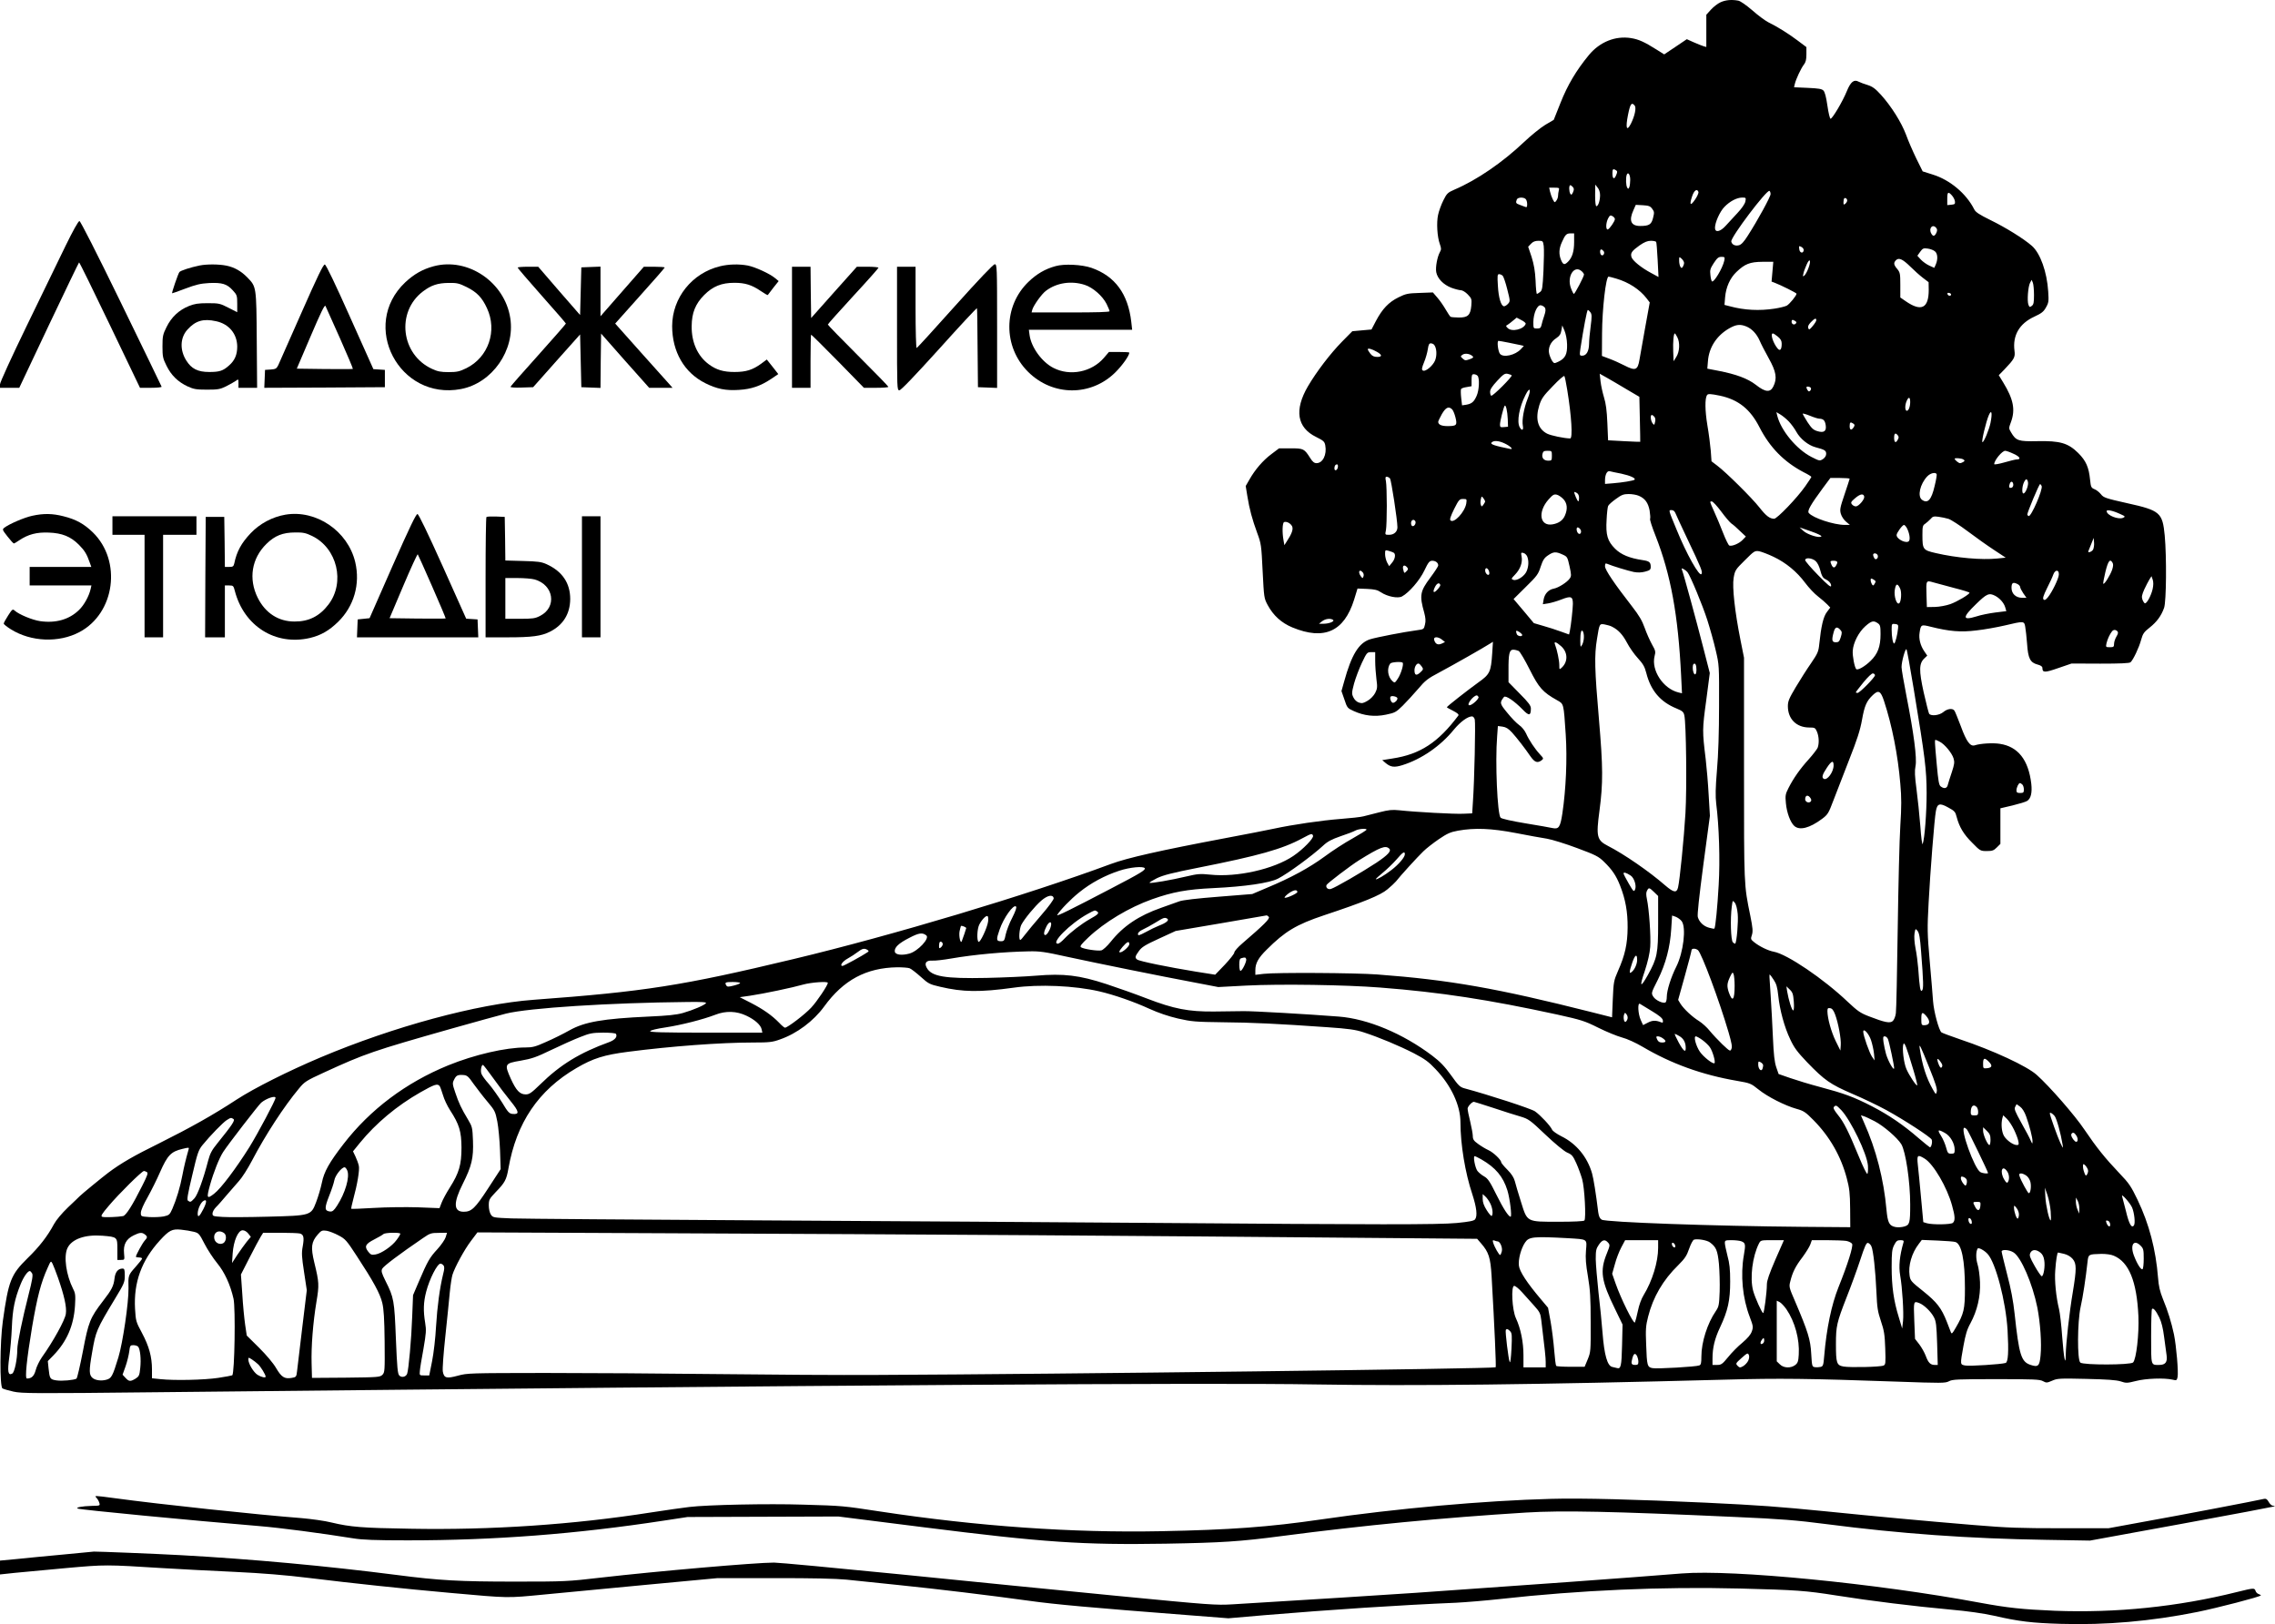 <?xml version="1.0" encoding="UTF-8"?> <svg xmlns="http://www.w3.org/2000/svg" width="2455" height="1753" viewBox="0 0 2455 1753" fill="none"><path d="M1856.67 2.442C1853.73 3.775 1849.07 7.375 1846.4 10.308L1841.33 15.908V33.375V50.708L1838.4 49.908C1836.67 49.375 1832 47.508 1827.73 45.642L1820.27 42.308L1808 50.575L1795.87 58.708L1787.6 53.508C1774.53 45.242 1768.27 42.442 1760 41.108C1743.2 38.442 1726.27 45.242 1714.53 59.508C1700.93 76.042 1691.6 91.775 1684 110.975L1676.67 129.375L1667.6 134.708C1662.53 137.775 1652.13 146.175 1644.4 153.508C1621.33 175.375 1593.73 194.308 1569.73 204.575C1562.13 207.908 1561.33 208.708 1557.47 216.442C1555.2 220.975 1552.67 228.042 1551.87 231.908C1550 240.308 1550.93 255.642 1553.73 263.375C1555.33 267.908 1555.47 269.242 1553.87 272.042C1550.93 277.242 1548.93 288.575 1549.87 293.775C1551.2 300.708 1557.6 307.242 1566.13 310.575C1570.13 312.042 1574.8 313.242 1576.4 313.242C1578.13 313.242 1581.47 315.242 1583.87 317.775C1588.13 322.175 1588.27 322.842 1587.73 329.908C1586.8 340.175 1584 342.842 1574.13 342.708C1570 342.708 1566 342.308 1565.33 341.908C1564.67 341.508 1562.4 338.042 1560.13 334.175C1558 330.442 1554 324.575 1551.2 321.375L1546.27 315.642L1532 316.175C1519.33 316.575 1517.07 316.975 1509.07 320.975C1498.53 326.175 1491.73 333.375 1484.8 346.442L1480 355.642L1469.6 356.575L1459.33 357.508L1448.27 368.708C1435.6 381.642 1420.8 400.975 1411.33 417.108C1396.53 442.575 1399.6 461.508 1420.27 471.642C1428.27 475.642 1429.33 476.575 1430.13 480.708C1432 490.708 1427.47 499.908 1420.67 499.908C1418.27 499.908 1416.4 498.442 1414 494.575C1407.47 484.308 1406.8 483.908 1392.8 483.908H1380.27L1372.13 490.042C1362.93 496.842 1354.27 506.975 1348.27 517.642L1344.27 524.575L1346 535.242C1348.27 549.508 1351.33 560.708 1356.67 575.242C1360.93 586.708 1361.2 588.442 1362.53 616.308C1364 644.975 1364 645.642 1368 653.108C1374.13 664.442 1382.8 672.308 1394.67 677.242C1428.93 691.375 1450.4 681.775 1461.2 647.375L1464.93 635.242L1475.2 635.642C1483.33 636.042 1486.4 636.708 1490.13 639.242C1497.07 643.908 1508.4 646.175 1512.93 643.775C1520.53 639.642 1532 626.442 1537.07 615.775C1541.33 606.842 1542.53 605.375 1545.47 605.242C1549.2 605.242 1552 607.375 1552 610.308C1552 611.375 1548.13 617.242 1543.47 623.508C1532.4 638.308 1531.6 642.575 1536.93 661.375C1538.4 666.975 1538.67 670.308 1537.73 674.042C1536.53 679.242 1536.53 679.242 1528.67 680.308C1515.33 682.042 1485.07 687.908 1478.4 690.042C1466.27 693.908 1458.4 706.842 1450.53 735.508L1447.6 745.908L1450.8 755.108C1453.73 764.042 1454.13 764.442 1460.93 767.508C1472 772.575 1483.47 773.908 1495.6 771.375C1505.2 769.375 1506.4 768.842 1513.73 761.642C1518 757.375 1525.47 749.242 1530.27 743.642C1538 734.442 1540.8 732.308 1553.2 725.775C1567.47 718.175 1602 698.575 1607.87 694.708L1611.07 692.708L1610.27 705.242C1608.93 725.375 1607.73 727.775 1595.33 736.575C1583.73 744.975 1561.33 762.442 1561.33 763.375C1561.33 763.642 1564.4 765.375 1568.13 767.242C1572.8 769.642 1574.53 771.242 1573.73 772.308C1552 801.375 1532.53 814.175 1502.53 818.708L1491.6 820.442L1495.2 823.508C1500.53 828.042 1504.67 828.575 1513.2 825.908C1533.87 819.508 1554.53 805.242 1568.93 787.508C1576 778.975 1583.87 773.242 1588.53 773.242C1589.73 773.242 1591.07 774.842 1591.47 776.708C1592.4 780.442 1591.07 843.108 1589.47 865.242L1588.67 877.908L1579.33 878.308C1569.87 878.842 1526.8 876.442 1510 874.575C1502.27 873.775 1498.67 874.175 1488.67 876.708C1482.13 878.442 1474.27 880.442 1471.33 881.108C1468.4 881.908 1457.33 883.108 1446.8 883.908C1426.13 885.508 1395.07 890.042 1374.67 894.442C1367.73 895.908 1344.27 900.575 1322.67 904.575C1251.33 918.042 1216.67 925.908 1198.67 932.575C1108.53 966.042 962.933 1009.64 856.533 1035.11C735.866 1064.04 695.333 1070.31 576 1079.11C514.666 1083.64 424.666 1108.04 345.733 1141.38C311.066 1156.04 274.4 1174.44 255.333 1186.84C229.466 1203.78 205.333 1217.24 172 1233.91C144.4 1247.51 130.533 1255.51 116.666 1265.91C110.666 1270.44 88 1288.98 86 1291.11C85.2 1291.91 79.6 1297.38 73.333 1303.24C66.666 1309.64 60.666 1316.84 58.266 1321.24C51.333 1334.18 42.533 1345.64 29.733 1358.04C11.733 1375.78 9.2 1382.31 3.066 1425.91C-0.134 1448.98 -0.4 1496.71 2.666 1498.58C3.733 1499.24 9.066 1500.84 14.533 1502.04C23.466 1504.04 36 1504.18 168.533 1502.71C918.533 1494.84 1301.2 1492.31 1420.67 1494.31C1526.67 1496.04 1656.93 1494.58 1862.67 1489.11C1920.27 1487.51 1952 1487.91 2046.4 1491.24C2095.47 1492.98 2099.33 1492.98 2103.2 1490.84C2106.8 1488.84 2112.67 1488.58 2154 1488.58C2194.53 1488.58 2201.2 1488.84 2204.53 1490.71C2208.27 1492.71 2208.8 1492.71 2214.4 1490.31C2220 1487.78 2222.53 1487.64 2251.2 1488.31C2274 1488.84 2283.6 1489.51 2288.4 1490.98C2294.27 1492.98 2295.33 1492.98 2304.93 1490.58C2315.73 1487.78 2335.33 1487.11 2344.27 1489.11C2348.8 1490.18 2349.07 1490.04 2349.87 1486.31C2350.93 1480.98 2348.53 1452.98 2346 1440.44C2343.2 1427.38 2339.47 1415.11 2334 1401.91C2330.8 1393.91 2329.47 1388.18 2328.8 1379.24C2326.4 1348.71 2319.2 1321.11 2306.67 1294.98C2299.73 1280.58 2297.6 1277.24 2287.07 1266.31C2271.73 1250.18 2262.4 1238.58 2249.33 1219.24C2239.2 1204.04 2211.73 1172.58 2198 1160.31C2187.6 1150.84 2151.2 1133.91 2115.07 1121.78C2104.93 1118.31 2096 1114.98 2095.07 1114.31C2092.27 1112.04 2086.8 1091.78 2086 1080.58C2085.6 1074.71 2084 1055.24 2082.4 1037.24C2079.73 1007.24 2079.73 1002.18 2081.2 974.575C2082.93 941.508 2087.47 883.508 2089.07 875.375C2090.53 867.242 2093.2 866.442 2102.27 871.508C2109.2 875.242 2110.13 876.308 2111.47 881.775C2114.27 892.442 2118.93 900.442 2128.13 909.508C2136.8 918.442 2137.2 918.575 2144 918.575C2149.87 918.575 2151.47 918.042 2154.8 914.708L2158.67 910.842V891.642V872.442L2171.73 869.375C2178.8 867.642 2186 865.508 2187.6 864.442C2191.6 861.908 2193.07 855.508 2192 845.908C2188.93 820.042 2177.6 805.775 2158 802.842C2150.53 801.642 2137.33 802.442 2131.07 804.442C2126.13 806.042 2122 800.442 2116 783.908C2112.8 775.508 2109.73 767.775 2108.93 766.842C2106.8 764.175 2101.33 764.975 2097.07 768.575C2092.8 772.175 2083.73 773.242 2081.73 770.308C2081.2 769.375 2078.53 758.975 2075.87 747.242C2070.67 723.508 2070.8 716.042 2076.67 710.575L2079.73 707.642L2076.53 702.975C2072.27 696.708 2070.4 689.242 2071.47 682.842C2072.8 674.042 2073.2 673.908 2083.33 676.442C2103.6 681.508 2115.73 682.575 2132.8 680.442C2141.47 679.508 2155.33 676.975 2163.33 675.108C2184.13 670.175 2184.4 670.175 2185.47 676.575C2186 679.508 2186.93 687.775 2187.47 694.842C2188.53 710.708 2190.8 715.108 2198.67 717.242C2202.27 718.175 2204 719.375 2204 720.975C2204 726.175 2206.53 726.175 2221.07 721.108L2235.47 716.175L2266.4 716.308C2287.6 716.308 2297.73 715.908 2299.07 714.842C2301.87 712.442 2308.27 699.108 2310.53 690.575C2312.4 683.908 2313.6 682.175 2319.73 677.375C2327.47 671.242 2332.27 664.708 2335.33 656.042C2337.73 648.975 2338.13 601.375 2336 578.042C2333.6 553.242 2331.07 550.975 2295.47 543.108C2272.27 537.908 2270 537.108 2267.2 533.508C2265.47 531.375 2262.4 528.842 2260.27 528.042C2256.67 526.575 2256.27 525.642 2255.47 518.042C2254.13 504.308 2251.07 497.375 2242.67 488.975C2231.73 478.175 2223.07 475.642 2198.4 476.175C2178.13 476.575 2175.47 475.775 2170.13 466.575C2167.6 462.308 2167.6 462.175 2170.13 455.375C2174.93 442.175 2172.8 430.975 2161.73 412.842L2156.93 404.975L2162.93 398.842C2173.73 387.508 2174.8 385.508 2173.87 378.575C2171.73 362.042 2179.07 349.242 2195.33 341.775C2203.07 338.175 2205.33 336.442 2207.87 331.775C2210.8 326.708 2210.93 325.108 2210.27 314.708C2208.93 293.375 2201.73 273.375 2192.67 265.375C2183.87 257.642 2164.27 245.508 2147.87 237.508C2135.73 231.508 2131.87 228.975 2130.4 225.908C2121.87 208.975 2104.27 194.175 2085.73 188.442L2074.8 184.975L2067.87 170.975C2064.13 163.242 2059.07 151.642 2056.8 145.242C2051.73 131.908 2041.2 115.108 2030 102.575C2023.73 95.642 2020.8 93.508 2015.47 91.775C2011.73 90.708 2007.33 88.975 2005.73 88.175C2000.67 85.375 1997.07 88.308 1992.93 98.442C1988.53 109.375 1977.2 128.442 1975.33 128.175C1974.67 128.042 1973.07 121.775 1972 114.042C1970.67 104.708 1969.2 99.242 1967.73 97.775C1966 95.908 1962.27 95.375 1950.8 94.842L1936 94.175L1936.8 90.708C1938 85.508 1943.6 73.508 1946.67 69.642C1948.67 67.108 1949.33 64.175 1949.33 58.575V50.842L1939.73 43.642C1929.6 36.042 1918.27 28.975 1908 23.908C1904.67 22.175 1897.07 16.575 1891.07 11.242C1884.4 5.508 1878.27 1.242 1875.87 0.708C1868.67 -0.625 1862.27 -0.092 1856.67 2.442ZM1764 113.908C1766 116.308 1764.13 125.242 1759.87 133.642C1755.33 142.442 1754 138.175 1756.8 124.042C1759.2 112.042 1760.67 109.908 1764 113.908ZM1743.87 183.775C1745.47 184.842 1745.47 185.642 1744 189.108C1742 194.175 1740 193.242 1740 187.108C1740 182.442 1740.67 181.775 1743.87 183.775ZM1759.2 194.308C1759.2 196.975 1758.8 200.442 1758.27 201.908C1757.33 204.042 1756.93 204.175 1756 202.575C1754.53 200.308 1754.27 191.908 1755.47 188.575C1756.93 184.975 1759.33 188.708 1759.2 194.308ZM1697.33 201.908C1698.67 203.508 1698.67 204.708 1697.47 207.508C1696.13 210.442 1695.6 210.708 1694.53 209.108C1693.07 206.708 1692.93 199.908 1694.53 199.908C1695.2 199.908 1696.4 200.842 1697.33 201.908ZM1726.67 210.575C1726.67 216.575 1724.67 222.575 1722.67 222.575C1721.87 222.575 1721.33 218.042 1721.33 210.842L1721.47 199.242L1724 202.442C1725.6 204.308 1726.67 207.508 1726.67 210.575ZM1682.13 205.508C1681.73 207.242 1681.33 209.775 1681.33 211.375C1681.33 212.842 1680.53 215.242 1679.47 216.575C1677.73 218.975 1677.6 218.842 1675.6 215.108C1674.53 212.975 1673.2 209.242 1672.67 206.842L1671.73 202.575H1677.33C1682.53 202.575 1682.93 202.842 1682.13 205.508ZM1832.8 207.108C1833.2 208.175 1831.6 211.908 1829.2 215.375C1824.13 222.842 1822.8 221.375 1826 211.908C1828.13 205.375 1831.33 203.242 1832.8 207.108ZM1910.67 209.508C1910.67 212.308 1896.8 237.775 1886.13 254.308C1881.87 261.108 1879.07 264.042 1876.53 264.708C1872.4 265.775 1868.93 264.042 1868.27 260.708C1867.33 256.308 1906.67 204.308 1909.47 206.042C1910.13 206.442 1910.67 207.908 1910.67 209.508ZM2106.27 210.842C2107.87 212.575 2109.33 215.375 2109.6 217.242C2110 220.175 2109.47 220.575 2105.73 220.975L2101.33 221.375V214.708C2101.33 207.108 2102.27 206.442 2106.27 210.842ZM1646.4 214.842C1647.33 215.775 1648 218.175 1648 220.308C1648 223.508 1647.6 224.042 1645.73 223.242C1644.4 222.708 1641.73 221.642 1639.73 220.975C1635.87 219.642 1635.47 218.842 1636.8 215.375C1637.73 212.842 1644.13 212.575 1646.4 214.842ZM1883.47 217.508C1882.93 220.042 1879.6 224.975 1874.93 229.908C1870.8 234.308 1865.07 240.575 1862.27 243.642C1856.27 250.308 1850.67 251.375 1850.67 245.908C1850.67 240.175 1855.87 228.442 1860.8 223.375C1866.67 217.242 1874.13 213.375 1879.87 213.242C1884.13 213.242 1884.27 213.375 1883.47 217.508ZM1993.33 216.442C1993.33 217.508 1992.4 218.975 1991.33 219.908C1989.6 221.242 1989.33 221.108 1989.33 218.308C1989.33 216.442 1989.73 214.575 1990.13 214.175C1991.33 212.975 1993.33 214.442 1993.33 216.442ZM1782.93 225.375C1785.2 228.442 1785.33 229.375 1783.87 235.108C1782.13 242.308 1779.6 243.908 1770 243.908C1760 243.908 1757.47 238.175 1762.67 226.842L1765.2 221.108L1772.8 221.508C1779.2 221.908 1780.8 222.442 1782.93 225.375ZM1742.67 236.442C1742.67 238.842 1737.07 246.842 1735.07 247.642C1732.67 248.308 1732.8 240.708 1735.33 235.775C1737.07 232.442 1737.87 232.042 1740 233.242C1741.47 234.042 1742.67 235.508 1742.67 236.442ZM2089.33 245.908C2090.67 247.508 2090.67 248.708 2089.6 251.242C2087.73 255.242 2085.87 255.508 2084 251.908C2080.93 246.308 2085.6 241.375 2089.33 245.908ZM1698.67 261.242C1698.67 271.242 1696.67 277.908 1692.13 282.442C1688.27 286.308 1686.8 285.908 1684.53 280.575C1682 274.308 1682.27 268.308 1685.47 261.375C1689.07 253.242 1690.4 251.908 1694.8 251.908H1698.67V261.242ZM1665.87 265.508C1666.27 268.708 1666.13 280.708 1665.6 292.175C1664.67 310.842 1664.27 313.375 1662 315.108C1660.53 316.308 1658.93 317.242 1658.53 317.242C1658 317.242 1657.33 310.842 1657.07 302.842C1656.53 292.308 1655.33 285.642 1652.8 277.375L1649.07 266.308L1652.13 263.108C1654.27 260.842 1656.53 259.908 1660.13 259.908C1664.93 259.908 1665.07 260.042 1665.87 265.508ZM1787.2 261.108C1787.6 261.642 1788.27 270.442 1788.8 280.575L1789.73 298.975L1781.87 294.708C1771.07 288.975 1761.6 281.242 1760.53 277.375C1759.33 273.108 1760.93 270.842 1769.33 264.842C1774.53 261.242 1777.87 259.908 1781.47 259.908C1784.27 259.908 1786.8 260.442 1787.2 261.108ZM1946.4 270.308C1945.73 274.042 1942 272.975 1941.6 268.842C1941.2 265.375 1941.33 265.108 1944 266.575C1945.6 267.375 1946.67 269.108 1946.4 270.308ZM2088.13 271.375C2091.07 273.908 2091.33 280.042 2088.93 285.508L2087.33 289.108L2082 286.708C2079.07 285.375 2074.93 282.442 2072.8 280.175L2069.07 276.042L2072 271.908C2074.8 268.042 2075.6 267.642 2080.27 268.308C2083.2 268.708 2086.67 270.042 2088.13 271.375ZM1730.4 270.975C1732.13 272.975 1730.27 276.575 1728.13 275.375C1726.4 274.308 1726.13 269.242 1727.87 269.242C1728.53 269.242 1729.6 270.042 1730.4 270.975ZM1817.33 283.775C1817.33 284.975 1816.67 286.842 1816 287.908C1814.8 289.642 1814.53 289.642 1813.33 287.908C1812.67 286.842 1812 283.908 1812 281.375C1812 276.975 1812 276.842 1814.67 279.242C1816.13 280.575 1817.33 282.575 1817.33 283.775ZM1860.67 281.508C1858.8 289.775 1849.2 305.642 1847.33 303.642C1846.8 303.108 1846 300.042 1845.73 296.708C1845.07 291.642 1845.6 289.775 1849.33 284.042C1853.07 278.442 1854.4 277.242 1857.6 277.242C1861.33 277.242 1861.47 277.508 1860.67 281.508ZM2061.47 287.775C2065.6 291.908 2071.73 297.375 2075.07 299.908L2081.2 304.575L2081.33 312.975C2081.33 332.708 2073.33 336.708 2056.67 325.242L2050.67 321.108V307.642C2050.67 295.375 2050.4 294.042 2047.33 290.308C2043.47 285.775 2043.2 283.642 2046 280.842C2049.07 277.775 2053.2 279.642 2061.47 287.775ZM1951.33 289.908C1950.13 293.108 1948.27 296.442 1947.2 297.375C1945.47 298.842 1945.33 298.575 1946.13 295.108C1946.53 292.975 1948.27 288.575 1949.73 285.242C1953.2 277.508 1954.67 281.508 1951.33 289.908ZM1912.67 293.242L1911.73 303.908L1915.2 305.242C1921.6 307.642 1938.67 316.175 1938.67 316.975C1938.67 319.108 1931.07 328.308 1928.13 329.908C1926.27 330.842 1920.4 332.308 1915.07 333.108C1898.67 335.642 1882.27 334.842 1866.67 330.575L1860.93 329.108L1861.6 320.842C1862.53 310.042 1866.8 300.308 1873.73 293.642C1882.93 284.842 1888.27 282.708 1901.87 282.575H1913.6L1912.67 293.242ZM1706.93 292.842C1708.27 294.042 1709.33 295.642 1709.33 296.308C1709.33 298.442 1699.47 317.242 1698.4 317.242C1698 317.242 1696.53 314.575 1695.33 311.242C1690.4 298.575 1698.8 285.375 1706.93 292.842ZM1621.6 297.642C1622.53 298.708 1624.8 305.242 1626.53 312.308C1629.73 324.842 1629.73 325.242 1627.33 327.908C1626 329.375 1624.13 330.575 1623.07 330.575C1619.87 330.575 1617.07 321.375 1616.4 308.308C1615.73 297.642 1615.87 295.908 1617.73 295.908C1618.8 295.908 1620.67 296.708 1621.6 297.642ZM1744.13 300.708C1757.73 304.708 1769.47 312.442 1776.8 321.908L1780.27 326.442L1775.47 352.842C1772.8 367.375 1770 383.242 1769.2 388.175C1767.33 399.642 1764.8 400.575 1752.93 394.442C1748.53 392.175 1741.2 388.842 1736.8 387.242L1728.67 384.175L1728.8 360.308C1728.93 333.642 1732.93 298.575 1735.87 298.575C1736.4 298.575 1740.13 299.508 1744.13 300.708ZM2194.93 318.442C2194.93 326.575 2194.53 328.708 2192.53 330.175C2190.4 331.775 2190 331.642 2188.93 328.975C2187.33 324.842 2188.53 309.242 2190.67 305.242L2192.4 302.042L2193.73 305.242C2194.4 307.108 2194.93 312.975 2194.93 318.442ZM2105.47 317.908C2105.33 319.908 2102.27 319.508 2101.6 317.508C2101.2 316.308 2101.87 315.775 2103.2 316.175C2104.53 316.308 2105.47 317.108 2105.47 317.908ZM1667.2 332.175C1668.13 333.908 1668 336.175 1666.4 340.842C1665.2 344.308 1663.87 348.842 1663.47 350.842C1662.8 353.908 1661.87 354.575 1658.67 354.575C1654.67 354.575 1654.67 354.442 1654.67 347.508C1654.8 338.175 1658.93 328.842 1662.8 329.508C1664.4 329.775 1666.4 330.975 1667.2 332.175ZM1716.27 337.108C1717.87 339.242 1717.87 341.908 1716.53 352.175C1715.6 358.975 1714.8 367.642 1714.8 371.242C1714.67 379.108 1711.87 383.908 1707.47 383.908C1704.53 383.908 1704.4 383.642 1705.47 376.175C1708.8 354.442 1712.53 334.575 1713.47 334.575C1714 334.575 1715.33 335.775 1716.27 337.108ZM1646.4 349.508C1644.4 355.508 1631.33 358.575 1626.93 354.042C1624.8 351.908 1624.8 351.642 1627.07 350.442C1628.27 349.642 1630.93 347.642 1632.93 345.908L1636.67 342.842L1641.73 345.508C1644.53 346.842 1646.67 348.708 1646.4 349.508ZM1960 345.642C1960 346.575 1958.27 349.375 1956.13 351.908C1952.67 356.042 1952.13 356.308 1951.33 354.175C1950.67 352.442 1951.47 350.575 1954.13 347.775C1958.13 343.642 1960 342.842 1960 345.642ZM1937.33 346.575C1938.8 347.508 1938.93 348.175 1937.73 349.375C1936 351.108 1933.33 349.908 1933.33 347.108C1933.33 344.975 1934.53 344.708 1937.33 346.575ZM1884.67 352.442C1890.67 354.975 1895.73 360.442 1898.93 367.775C1900.27 370.975 1904.67 379.508 1908.67 386.708C1916.8 401.242 1918 408.442 1913.6 417.242C1910.27 423.908 1904.93 423.375 1894.8 415.375C1886 408.575 1873.47 403.908 1854.13 400.175L1842.4 397.908L1843.07 389.908C1844.13 374.975 1852.53 362.175 1866 354.442C1873.47 350.175 1877.87 349.642 1884.67 352.442ZM1691.07 371.642C1691.33 382.308 1689.2 386.708 1681.87 390.308C1677.33 392.442 1677.07 392.442 1675.2 389.908C1674.13 388.442 1672.67 385.108 1671.87 382.308C1670.13 375.775 1673.2 368.842 1679.6 364.842C1682.93 362.575 1684.27 360.708 1684.93 356.575L1685.87 351.242L1688.27 356.842C1689.73 360.308 1690.93 366.308 1691.07 371.642ZM1810 363.908C1813.07 369.775 1812.53 379.642 1808.93 385.242L1806 389.908L1805.6 379.242C1805.2 369.242 1806 359.908 1807.33 359.908C1807.73 359.908 1808.8 361.642 1810 363.908ZM1918.53 363.375C1921.6 365.908 1922.67 367.908 1922.67 370.975C1922.67 377.242 1920.93 379.242 1918.4 376.308C1913.47 370.575 1910 359.908 1913.2 359.908C1913.87 359.908 1916.27 361.508 1918.53 363.375ZM1628.27 369.908C1633.6 370.975 1639.47 372.175 1641.2 372.575L1644.4 373.375L1641.2 376.842C1635.2 383.375 1622.27 386.308 1618.67 381.908C1616.53 379.242 1615.2 367.908 1617.07 367.908C1617.87 367.908 1622.93 368.842 1628.27 369.908ZM1547.6 372.175C1550.4 375.642 1550.8 383.508 1548.67 388.975C1546.13 395.108 1537.73 401.908 1535.2 399.775C1534 398.842 1534.4 396.708 1536.8 390.842C1538.53 386.708 1540.27 380.442 1540.8 376.842C1541.47 372.042 1542.27 370.575 1544 370.575C1545.33 370.575 1546.93 371.375 1547.6 372.175ZM1485.87 379.775C1491.6 382.975 1491.73 385.242 1486.27 385.242C1482.8 385.242 1480.8 384.308 1478.8 381.775C1477.2 379.775 1476 377.642 1476 376.975C1476 375.508 1480.67 376.708 1485.87 379.775ZM1589.07 384.442C1590.4 385.642 1589.73 386.442 1585.87 387.775C1581.73 389.242 1580.8 389.242 1578.53 387.108C1575.87 384.708 1575.87 384.575 1578.27 382.842C1580.93 380.975 1586.27 381.775 1589.07 384.442ZM1631.33 405.108C1632.13 406.575 1610.67 428.042 1609.2 427.108C1608.53 426.708 1608 424.842 1608 422.842C1608 420.308 1610.27 416.842 1615.73 410.975C1622.27 403.908 1623.87 402.842 1627.07 403.508C1629.07 403.908 1630.93 404.708 1631.33 405.108ZM1594.4 405.508C1596.8 407.908 1596.27 421.108 1593.47 427.242C1590.53 433.908 1588.13 435.775 1582.27 436.842L1577.73 437.508L1576.8 429.375C1576.27 424.842 1576.27 420.575 1576.67 419.908C1577.07 419.108 1579.87 418.175 1582.8 417.775L1588 416.842V410.442C1588 404.975 1588.4 403.908 1590.4 403.908C1591.73 403.908 1593.47 404.575 1594.4 405.508ZM1691.2 420.575C1695.87 449.108 1697.33 473.242 1694.4 473.242C1687.87 473.108 1673.73 470.175 1669.47 468.042C1659.47 462.842 1656.53 452.175 1661.07 437.508C1663.47 430.175 1665.33 427.375 1675.6 416.842C1682 410.042 1687.73 405.108 1688.13 405.908C1688.67 406.575 1690 413.242 1691.2 420.575ZM1755.47 420.308L1769.07 428.308L1769.6 452.442C1769.87 465.642 1770.13 476.708 1770 476.842C1769.87 476.975 1762.13 476.708 1752.53 476.175L1735.33 475.242L1734.53 456.575C1734 443.242 1732.93 435.375 1730.93 428.975C1729.47 424.175 1727.73 416.442 1727.2 411.775L1726.27 403.375L1734.13 407.775C1738.4 410.308 1748.13 415.775 1755.47 420.308ZM1954.13 418.708C1954.53 419.508 1954.27 420.842 1953.47 421.642C1952.27 422.842 1951.6 422.708 1950.67 421.242C1950 420.175 1949.33 418.842 1949.33 418.175C1949.33 416.708 1953.07 417.108 1954.13 418.708ZM1648.53 430.308C1644.53 440.308 1642.13 453.508 1643.33 459.508C1644.27 464.575 1642.27 465.375 1639.87 460.975C1636.67 454.975 1639.47 439.375 1646.27 426.175C1650.93 416.842 1652.67 420.042 1648.53 430.308ZM1856.13 427.108C1875.87 431.375 1888.67 441.508 1898.67 461.108C1909.87 482.975 1925.2 498.575 1946.27 509.642C1950.93 511.908 1954.67 514.308 1954.67 514.708C1954.67 515.108 1951.73 519.775 1948 524.975C1939.33 537.375 1917.73 559.908 1914.53 559.908C1909.87 559.908 1905.87 556.975 1898.67 547.775C1890.53 537.375 1862.67 509.775 1853.07 502.575L1846.93 497.908L1846.13 486.575C1845.6 480.308 1844 467.775 1842.4 458.575C1839.87 443.108 1839.73 430.308 1842 426.575C1843.07 424.842 1845.6 424.975 1856.13 427.108ZM2061.33 434.042C2061.33 439.375 2059.2 444.308 2057.2 443.242C2055.47 442.175 2055.73 436.708 2057.6 432.575C2059.73 427.908 2061.33 428.442 2061.33 434.042ZM1627.07 452.575L1627.33 460.575L1623.07 460.975C1619.2 461.375 1618.67 460.975 1618.67 458.308C1618.67 454.842 1622.27 440.442 1623.6 438.175C1624.93 436.042 1626.67 443.375 1627.07 452.575ZM1567.07 441.908C1568.13 442.975 1569.73 446.842 1570.67 450.708C1572.67 458.975 1571.87 459.908 1562 459.908C1555.47 459.908 1552 458.308 1552 455.242C1552 454.575 1553.87 450.708 1556 446.842C1560.27 439.642 1563.33 438.175 1567.07 441.908ZM2148 456.442C2146.53 463.642 2140.93 477.242 2139.33 477.242C2137.87 477.242 2143.2 454.842 2146.27 447.908C2149.2 441.375 2150.13 445.775 2148 456.442ZM1930.27 454.842C1932.93 457.642 1936.67 462.708 1938.53 466.175C1942.67 473.642 1951.2 480.575 1959.07 482.708C1969.2 485.375 1970.67 486.308 1970.67 489.908C1970.67 491.908 1969.33 494.042 1967.2 495.508C1963.73 497.642 1963.47 497.642 1954.8 493.242C1938.67 484.975 1921.87 464.708 1917.87 448.708L1916.93 444.842L1921.2 447.375C1923.47 448.708 1927.6 452.042 1930.27 454.842ZM1963.33 451.908C1967.6 452.042 1969.33 453.775 1970.13 458.708C1971.2 465.375 1968.4 467.508 1961.2 465.375C1956.8 464.042 1954.93 462.308 1950.53 455.642C1947.73 451.108 1945.33 447.108 1945.33 446.575C1945.33 446.042 1948.8 446.975 1953.07 448.708C1957.2 450.442 1961.87 451.908 1963.33 451.908ZM1785.33 449.908C1786.27 451.108 1786.67 453.242 1786 455.508C1785.2 459.108 1785.07 459.108 1783.2 456.708C1781.2 453.775 1780.67 447.908 1782.53 447.908C1783.2 447.908 1784.4 448.842 1785.33 449.908ZM2000 457.242C2001.47 458.175 2001.6 459.108 2000.53 460.842C1998.13 464.842 1996 464.442 1996 460.042C1996 455.642 1996.8 455.108 2000 457.242ZM2047.87 469.775C2049.07 471.242 2049.2 472.442 2048 474.442C2045.87 478.708 2044 477.775 2044 472.575C2044 467.642 2045.33 466.708 2047.87 469.775ZM1623.33 478.442C1629.47 481.242 1633.87 485.375 1629.73 484.575C1613.07 481.242 1608 479.508 1609.47 477.775C1611.6 475.242 1616.93 475.508 1623.33 478.442ZM1674.67 491.908C1674.67 496.842 1674.4 497.242 1670.8 497.242C1666 497.242 1663.47 494.308 1664.53 489.908C1665.2 487.108 1666.13 486.575 1670 486.575C1674.53 486.575 1674.67 486.708 1674.67 491.908ZM2173.07 489.908C2179.87 492.975 2181.33 495.908 2176.13 495.908C2174.93 495.908 2168.93 497.375 2162.93 499.108C2156.93 500.842 2152 501.642 2152 500.975C2152 496.842 2160.53 486.575 2163.87 486.575C2165.07 486.575 2169.2 488.042 2173.07 489.908ZM2118.67 495.908C2120.4 497.108 2120.4 497.375 2118.67 498.575C2117.6 499.242 2116 499.908 2115.07 499.908C2113.6 499.908 2109.33 496.442 2109.33 495.108C2109.33 494.042 2116.67 494.575 2118.67 495.908ZM1443.73 504.175C1443.2 507.775 1440 508.975 1440 505.508C1440 502.842 1441.07 501.242 1442.93 501.242C1443.6 501.242 1444 502.575 1443.73 504.175ZM1749.6 511.242C1759.33 513.375 1765.47 516.175 1763.87 517.775C1762.8 518.842 1750.53 520.842 1740.4 521.642L1732 522.308V518.575C1732 512.442 1734.13 508.042 1736.93 508.575C1738.27 508.975 1744 510.175 1749.6 511.242ZM2089.87 511.642C2090.27 512.308 2089.33 518.042 2087.73 524.442C2084.27 539.508 2080.27 543.908 2074.13 539.508C2068.93 535.775 2071.87 522.575 2079.73 514.175C2083.07 510.708 2088.4 509.375 2089.87 511.642ZM1500 516.442C1501.33 518.308 1508 561.375 1508 569.108C1508 573.908 1504.27 577.242 1499.07 577.242C1494.53 577.242 1494.53 577.242 1495.6 572.175C1496.13 569.508 1496.53 557.642 1496.53 545.908C1496.53 534.175 1496.13 522.308 1495.6 519.508C1494.8 515.642 1494.93 514.575 1496.4 514.575C1497.47 514.575 1499.07 515.375 1500 516.442ZM1996 516.708C1996 517.108 1993.47 524.708 1990.53 533.508C1985.6 548.042 1985.2 550.175 1986.53 554.708C1987.33 557.508 1989.87 561.242 1992.13 563.108L1996.27 566.575H1990.93C1979.07 566.575 1956.27 559.108 1951.87 553.642C1950 551.508 1954 544.575 1967.07 526.842L1975.2 515.908H1985.6C1991.33 515.908 1996 516.308 1996 516.708ZM2188.4 520.175C2189.2 523.242 2186.53 530.975 2184.13 532.442C2181.6 534.042 2181.73 525.242 2184.27 520.175C2186.13 516.442 2187.47 516.442 2188.4 520.175ZM2172.27 521.508C2173.2 524.042 2172 526.575 2169.87 526.575C2167.87 526.575 2167.6 525.375 2168.8 522.042C2169.73 519.508 2171.47 519.242 2172.27 521.508ZM2203.2 524.575C2204.67 528.442 2191.87 557.908 2189.2 556.975C2188.4 556.708 2187.73 555.908 2187.73 555.242C2187.73 552.975 2200.4 522.575 2201.47 522.575C2202 522.575 2202.8 523.508 2203.2 524.575ZM1704 537.242C1704 542.442 1702.93 542.308 1700.53 536.575C1698.13 530.575 1698.13 530.175 1701.33 531.908C1703.07 532.842 1704 534.708 1704 537.242ZM1687.07 538.708C1691.2 543.108 1691.87 549.242 1688.8 556.308C1686.67 561.508 1682.27 564.708 1675.73 565.908C1661.73 568.575 1658.93 552.842 1671.07 539.108C1675.6 534.042 1676.93 533.242 1679.87 533.908C1681.73 534.308 1684.93 536.442 1687.07 538.708ZM1768.4 535.108C1775.07 537.908 1778.53 542.575 1780.13 550.975C1780.8 555.242 1781.07 559.242 1780.67 559.908C1780.13 560.708 1782.8 568.975 1786.53 578.308C1802.93 620.042 1810.93 663.775 1814.13 729.108L1815.07 748.308L1811.2 747.375C1794.8 743.375 1781.73 723.508 1785.47 708.308C1786.8 703.375 1786.53 702.308 1782.67 695.508C1780.4 691.375 1776.8 683.375 1774.8 677.642C1772 669.775 1768.67 664.175 1761.2 654.575C1742.13 630.042 1732 615.108 1732 611.242C1732 608.308 1732.4 607.775 1734.4 608.575C1740 610.975 1757.2 616.175 1763.07 617.375C1767.47 618.175 1771.33 618.042 1775.33 616.975C1780.4 615.642 1781.33 614.842 1781.33 611.908C1781.33 606.842 1779.87 605.642 1772.67 604.575C1758.4 602.442 1749.33 598.708 1742.8 592.175C1734.67 584.042 1732.67 577.375 1733.73 560.842C1734 554.175 1734.8 547.508 1735.33 546.175C1735.87 544.842 1739.6 541.508 1743.73 538.575C1749.87 534.042 1752.13 533.242 1757.6 533.242C1761.2 533.242 1766 534.042 1768.4 535.108ZM2011.73 536.042C2012.27 538.975 2005.73 546.575 2002.67 546.575C2001.33 546.575 1999.47 545.642 1998.53 544.442C1996.93 542.442 1997.33 541.642 2002 537.642C2007.47 532.975 2011.07 532.442 2011.73 536.042ZM1602.67 541.242C1602.67 541.642 1601.87 543.242 1600.8 544.708C1598.93 547.108 1598.8 547.108 1598 544.842C1597.47 543.642 1597.47 540.975 1598 538.842C1598.8 535.375 1598.93 535.375 1600.8 537.775C1601.87 539.242 1602.67 540.842 1602.67 541.242ZM1582.27 543.508C1580.67 552.708 1568.93 565.375 1565.2 561.642C1564.27 560.708 1565.33 557.242 1569.2 549.375C1574.27 539.375 1574.93 538.575 1578.8 538.575C1582.93 538.575 1582.93 538.708 1582.27 543.508ZM1857.33 552.042C1861.73 558.042 1866.67 563.775 1868.27 564.975C1870 566.042 1874.13 569.642 1877.6 573.108L1884 579.108L1880.4 582.842C1876.67 586.708 1869.07 589.908 1866.13 588.842C1865.2 588.442 1862.13 582.175 1859.33 574.975C1856.53 567.775 1852.27 557.508 1849.73 552.042C1844.67 540.708 1844.8 541.242 1847.33 541.242C1848.4 541.242 1852.93 546.175 1857.33 552.042ZM1808.13 554.175C1808.93 556.308 1814.67 568.442 1820.67 581.242C1836.13 613.775 1837.47 617.108 1836.13 619.508C1834.13 623.242 1819.87 597.908 1809.07 571.242C1800.27 549.908 1800.4 550.575 1803.87 550.575C1805.73 550.575 1807.2 551.775 1808.13 554.175ZM2287.73 554.708C2293.47 557.242 2293.73 557.642 2291.2 558.842C2286.13 561.242 2273.33 556.175 2273.33 551.642C2273.33 549.775 2280 551.108 2287.73 554.708ZM2102.67 560.042C2105.47 560.975 2114.8 566.975 2123.47 573.508C2132.13 580.042 2144.93 589.108 2151.87 593.642L2164.4 601.908L2155.2 602.842C2138.67 604.575 2111.2 602.175 2088.93 596.975C2075.07 593.775 2074.53 593.108 2074.53 577.242C2074.53 568.308 2074.8 566.975 2077.6 565.242C2079.2 564.175 2081.73 561.775 2083.33 560.175C2085.6 557.375 2086.8 557.108 2091.87 557.775C2095.07 558.175 2100 559.242 2102.67 560.042ZM1527.2 562.442C1528.4 564.308 1526.67 567.908 1524.53 567.908C1523.47 567.908 1522.67 566.575 1522.67 564.575C1522.67 561.242 1525.73 559.908 1527.2 562.442ZM1394.27 567.908C1395.87 571.108 1394.13 576.042 1388.13 585.108L1386 588.442L1385.07 583.108C1383.47 574.442 1383.87 564.175 1385.73 563.508C1388.4 562.575 1392.53 564.708 1394.27 567.908ZM2057.87 570.175C2060.53 575.508 2061.47 581.642 2060.13 583.775C2057.87 587.375 2046.67 582.175 2046.67 577.508C2046.67 575.108 2052.93 566.575 2054.67 566.575C2055.33 566.575 2056.8 568.175 2057.87 570.175ZM1705.2 571.108C1707.33 573.642 1705.6 577.775 1703.2 575.775C1701.2 574.042 1700.67 569.242 1702.53 569.242C1703.2 569.242 1704.4 570.042 1705.2 571.108ZM1965.47 578.975C1963.33 581.108 1950.67 577.108 1946.13 573.108L1942 569.242L1954.27 573.508C1961.6 576.042 1966.13 578.308 1965.47 578.975ZM2258.67 593.242C2257.33 595.642 2252.53 597.242 2253.6 594.842C2253.87 594.308 2255.2 590.842 2256.67 587.242L2259.33 580.575L2259.73 585.508C2260 588.175 2259.47 591.642 2258.67 593.242ZM1504 596.575C1506.4 598.042 1505.47 603.642 1502.13 607.375L1499.07 611.108L1496.8 606.975C1495.6 604.575 1494.67 600.575 1494.67 598.042C1494.67 593.508 1494.8 593.508 1498.67 594.575C1500.8 595.242 1503.2 596.042 1504 596.575ZM1913.87 600.975C1927.33 607.375 1939.07 617.108 1948 629.108C1951.87 634.308 1958 640.842 1961.87 643.775C1965.6 646.708 1970.13 650.575 1971.87 652.442L1975.07 655.775L1971.47 660.575C1967.6 665.508 1965.2 676.042 1963.2 695.242C1962.4 703.375 1961.47 705.375 1954.4 715.775C1950 722.042 1942.67 733.642 1937.87 741.642C1930.67 753.775 1929.33 756.842 1929.33 762.175C1929.33 776.042 1938.53 785.242 1952.53 785.242C1958.4 785.242 1958.93 785.508 1960.8 789.908C1962.93 795.242 1963.2 802.308 1961.47 807.108C1960.67 808.842 1956.4 814.442 1951.87 819.508C1942.53 829.775 1935.33 840.042 1930 850.575C1926.67 857.108 1926.4 858.708 1927.2 866.975C1928.13 877.108 1932 887.642 1936.27 891.508C1942 896.575 1952.67 893.908 1966.13 883.908C1972.4 879.242 1973.2 877.908 1978.53 863.775C1981.73 855.375 1989.33 835.775 1995.47 820.042C2004 798.442 2007.33 788.175 2009.33 776.975C2012 761.775 2014.27 756.575 2021.07 750.175C2027.07 744.442 2029.47 745.642 2033.07 756.575C2041.73 782.842 2048.13 815.242 2050.67 846.042C2052 860.575 2052 870.708 2050.67 891.375C2049.73 905.908 2048.53 956.042 2047.87 1002.58C2047.2 1049.11 2046.4 1090.04 2045.87 1093.51C2045.47 1096.98 2044 1100.71 2042.53 1102.04C2039.6 1104.71 2034 1103.64 2016.8 1096.98C2007.47 1093.38 2004.53 1091.24 1994 1081.38C1968 1056.58 1928.4 1029.77 1914.13 1027.24C1908.13 1026.18 1898.53 1021.51 1892.8 1016.84C1889.2 1013.91 1889.07 1013.51 1890.53 1009.11C1891.73 1005.24 1891.47 1001.77 1888.8 988.442C1881.87 954.442 1882 957.642 1882 829.908V709.908L1878.27 691.242C1872 659.775 1869.2 633.775 1870.8 623.775C1872.27 615.508 1872.67 614.842 1882.93 604.708C1892.93 594.708 1893.6 594.308 1898.27 594.975C1900.93 595.508 1908 598.175 1913.87 600.975ZM1648.13 600.842C1649.87 605.508 1649.6 611.242 1647.47 616.442C1645.2 621.908 1637.2 627.108 1633.2 625.908C1630.53 624.975 1630.53 624.708 1635.07 620.042C1640.53 614.308 1643.2 607.108 1642 600.708C1641.2 596.442 1641.33 596.175 1644 596.842C1645.6 597.242 1647.47 599.108 1648.13 600.842ZM1686 598.442C1691.33 600.842 1691.47 601.108 1693.73 611.242C1695.73 620.308 1695.73 621.908 1694 624.308C1691.2 628.442 1681.73 634.442 1676.67 635.375C1670.93 636.442 1666.8 640.975 1665.73 647.242L1664.93 652.175L1670.8 651.242C1674 650.708 1680.4 648.842 1684.8 647.108C1695.33 642.975 1697.33 643.642 1697.33 651.775C1697.2 657.908 1695.33 674.842 1694 681.375L1693.2 684.842L1684.27 681.642C1679.33 679.775 1670.8 677.108 1665.2 675.508L1655.2 672.575L1644.27 659.508L1633.33 646.575L1646.53 633.508C1658.53 621.775 1660 619.775 1662.53 611.775C1664.93 604.575 1666.4 602.175 1670.4 599.508C1676.4 595.375 1678.93 595.242 1686 598.442ZM2026.27 599.375C2027.33 602.308 2024.27 605.108 2022.67 602.575C2022 601.508 2021.33 599.775 2021.33 598.842C2021.33 596.575 2025.33 596.842 2026.27 599.375ZM1959.2 605.508C1961.33 607.375 1963.2 611.375 1964.4 615.908C1965.6 620.842 1967.07 623.642 1968.93 624.575C1973.73 626.975 1976 629.508 1976 632.308C1976 634.442 1972.53 631.642 1962 620.842C1954.27 612.975 1948 605.642 1948 604.575C1948 601.508 1955.33 602.175 1959.2 605.508ZM1982.67 606.975C1982.67 607.908 1981.87 609.775 1980.93 611.108C1979.07 613.642 1977.33 612.575 1975.6 607.508C1974.93 605.642 1975.47 605.242 1978.67 605.242C1981.07 605.242 1982.67 605.908 1982.67 606.975ZM2279.73 607.508C2280.67 608.975 2280.4 611.508 2279.2 615.108C2276.93 621.375 2270.8 631.108 2269.73 630.042C2269.33 629.642 2270.4 623.908 2272 617.242C2274.93 605.242 2277.07 602.575 2279.73 607.508ZM1518.53 612.442C1519.73 613.908 1519.6 614.842 1517.87 616.442C1515.33 619.108 1515.33 619.108 1514.13 614.175C1513.2 610.175 1515.73 609.108 1518.53 612.442ZM1606.4 615.508C1607.07 616.842 1607.33 618.708 1607.07 619.642C1606.13 622.042 1602.67 618.975 1602.67 615.775C1602.67 612.575 1604.8 612.442 1606.4 615.508ZM1820.93 617.508C1824 621.242 1837.33 653.375 1842.4 669.242C1845.33 678.442 1849.47 693.108 1851.47 701.908C1855.2 717.775 1855.2 718.175 1855.07 761.908C1855.07 790.442 1854.27 814.842 1852.8 831.375C1851.2 850.708 1851.07 859.375 1852 867.375C1855.07 891.508 1856.27 928.042 1854.67 955.108C1853.33 978.975 1851.2 1001.11 1850 1002.31C1849.73 1002.58 1847.2 1002.18 1844.4 1001.38C1838.4 999.775 1833.73 995.375 1832.13 989.775C1831.47 987.242 1833.47 968.575 1838.13 933.242L1845.2 880.575L1843.87 858.175C1843.2 845.775 1841.73 828.442 1840.67 819.508C1836.93 788.842 1836.93 787.375 1841.2 756.175L1845.07 726.442L1837.87 698.442C1830.67 670.308 1816.67 618.975 1815.07 615.108C1814.4 613.242 1814.67 613.108 1816.93 614.308C1818.4 615.108 1820.13 616.575 1820.93 617.508ZM1470.67 617.908C1471.6 618.975 1471.87 620.975 1471.33 622.175C1470.53 624.442 1470.4 624.442 1468.53 622.042C1465.07 617.242 1466.93 613.508 1470.67 617.908ZM2221.73 620.308C2221.47 624.708 2214.53 638.975 2210 644.575C2207.6 647.508 2206.4 648.175 2205.2 646.975C2204.13 645.908 2205.07 642.842 2208.93 634.975C2211.87 629.242 2214.93 622.575 2215.73 620.175C2217.73 614.575 2222.13 614.575 2221.73 620.308ZM2322.93 635.908C2321.2 643.375 2316.27 652.175 2314.4 651.108C2313.73 650.708 2312.53 648.842 2311.87 646.975C2310.93 644.308 2311.33 642.042 2314 636.042C2316 631.908 2318.4 627.108 2319.6 625.242L2321.73 621.908L2323.07 625.775C2323.87 628.308 2323.87 631.775 2322.93 635.908ZM2024 627.642C2024 628.175 2023.33 629.508 2022.67 630.575C2021.47 632.308 2021.2 632.308 2020 630.575C2019.33 629.508 2018.67 627.508 2018.67 626.175C2018.67 624.175 2019.07 624.042 2021.33 625.242C2022.8 626.042 2024 627.108 2024 627.642ZM2109.07 634.708C2118 636.975 2125.33 639.242 2125.33 639.775C2125.33 641.508 2112.13 649.375 2104.67 652.042C2100.13 653.642 2092.93 654.975 2088 655.108L2079.33 655.242L2078.93 642.708C2078.4 626.175 2078.4 626.308 2086.27 628.575C2089.73 629.508 2100 632.308 2109.07 634.708ZM1554.27 631.375C1554.53 632.042 1553.07 634.308 1551.07 636.442C1546.93 640.975 1545.6 639.242 1548.67 633.242C1550.67 629.375 1553.33 628.442 1554.27 631.375ZM2177.47 630.575C2178.8 631.375 2180 632.708 2180 633.642C2180 634.575 2181.47 637.508 2183.33 640.308L2186.8 645.242H2182.27C2175.33 645.242 2170.67 640.842 2170.67 634.442C2170.67 628.842 2172.4 627.908 2177.47 630.575ZM2050.4 635.108C2052.4 638.975 2051.6 649.908 2049.33 651.242C2046.67 652.842 2043.73 643.775 2044.67 636.975C2045.73 629.775 2047.6 629.108 2050.4 635.108ZM2153.07 643.108C2158.13 645.775 2162.53 650.842 2163.87 655.508L2165.07 659.642L2153.2 661.108C2146.8 661.908 2137.47 663.775 2132.67 665.375C2117.47 670.042 2117.47 666.442 2132.4 652.042C2143.87 640.842 2146.4 639.642 2153.07 643.108ZM1438.4 668.975C1440.8 670.575 1434.4 673.242 1428.27 673.242H1423.33L1426.67 670.575C1430.13 667.908 1435.47 667.108 1438.4 668.975ZM2026.4 672.708C2028.93 674.442 2029.33 675.908 2029.33 684.442C2029.33 697.775 2026.4 705.775 2018.53 713.375C2012.4 719.375 2004.67 723.775 2003.07 722.175C2001.33 720.308 1998.93 708.175 1999.33 702.442C1999.87 693.775 2005.73 682.308 2012.93 675.908C2019.6 670.042 2021.87 669.508 2026.4 672.708ZM1739.33 676.308C1746.13 679.642 1750.93 684.708 1755.6 693.508C1758.27 698.708 1763.73 706.442 1767.47 710.442C1772.93 716.442 1774.8 719.508 1776.53 726.308C1781.33 745.375 1791.73 757.642 1809.2 764.708C1815.6 767.375 1816.8 768.442 1817.6 772.175C1819.6 780.975 1820.4 850.975 1818.8 877.908C1817.2 904.575 1812.67 950.442 1810.8 957.908C1809.33 964.042 1806.13 963.508 1796.93 955.642C1780 940.842 1752.4 921.775 1735.07 912.975C1723.2 906.842 1722.27 902.975 1726 875.242C1730 844.975 1729.87 828.175 1725.47 776.575C1720.8 722.708 1720.4 707.375 1723.33 689.775C1726 672.975 1726 672.975 1731.87 674.042C1734.53 674.575 1737.87 675.508 1739.33 676.308ZM2048.27 677.908C2047.73 684.575 2045.2 694.575 2044 694.575C2042.67 694.575 2041.33 687.508 2041.33 679.642C2041.33 673.242 2041.47 673.108 2045.07 673.508C2048.13 673.908 2048.67 674.442 2048.27 677.908ZM1985.87 679.775C1987.87 681.908 1987.87 682.975 1986.4 687.775C1984.93 692.442 1984.13 693.242 1981.07 693.242C1976.8 693.242 1976.4 690.842 1978.8 682.175C1980.27 676.708 1982.4 675.908 1985.87 679.775ZM1642.67 685.375C1642.67 687.508 1637.6 686.708 1636.8 684.442C1635.33 680.575 1636 679.908 1639.33 682.042C1641.2 683.242 1642.67 684.708 1642.67 685.375ZM1709.2 687.908C1709.2 690.442 1708.4 694.042 1707.33 695.908C1705.47 699.108 1705.47 698.975 1705.33 691.642C1705.33 682.842 1706.4 678.708 1708.13 681.508C1708.8 682.442 1709.33 685.375 1709.2 687.908ZM2284.93 681.375C2286 682.442 2285.73 684.042 2283.87 687.108C2282.53 689.375 2281.33 692.842 2281.33 694.842C2281.33 698.175 2280.8 698.575 2276.8 698.575C2272.4 698.575 2272.27 698.442 2273.2 694.175C2274.27 689.775 2276.67 684.575 2279.07 681.508C2280.67 679.508 2282.93 679.375 2284.93 681.375ZM1556.13 690.442L1559.33 692.975L1555.73 694.708C1551.6 696.575 1548.8 695.108 1547.6 690.575C1546.67 686.975 1551.87 686.975 1556.13 690.442ZM1684.53 697.375C1692 703.908 1692.27 714.308 1685.2 720.708C1682.8 722.975 1682.67 722.842 1682.67 717.775C1682.67 712.975 1680.27 701.375 1678 695.508C1676.53 692.042 1679.33 692.708 1684.53 697.375ZM2065.07 743.242C2077.6 819.108 2078.93 830.308 2079.07 855.908C2079.07 877.242 2076.93 905.108 2074.8 910.975C2074.27 912.308 2073.07 903.642 2072.27 891.642C2071.33 879.642 2069.47 861.775 2068.13 851.775C2066.27 837.642 2066 832.175 2067.07 826.842C2068.8 818.575 2065.2 791.375 2057.2 750.708C2054.4 736.308 2052 722.575 2052 720.042C2052 714.042 2056.13 699.375 2057.33 700.842C2057.87 701.375 2061.33 720.442 2065.07 743.242ZM1638.8 702.575C1640.27 703.375 1645.6 712.442 1650.67 722.575C1660.67 742.442 1664.8 747.108 1680.27 755.775C1687.6 759.908 1687.33 758.708 1689.6 792.708C1691.33 818.975 1689.87 851.908 1686 877.908C1683.73 892.842 1682.13 895.242 1675.33 893.775C1673.2 893.242 1660.13 890.975 1646.4 888.708C1631.07 886.175 1620.53 883.775 1619.33 882.575C1615.87 878.975 1613.33 822.708 1615.6 794.708L1616.4 783.642L1621.47 784.308C1625.2 784.842 1627.73 786.442 1631.6 790.575C1637.33 796.975 1645.2 807.108 1651.6 816.442C1656.13 822.842 1659.07 823.908 1663.47 820.708C1665.87 818.842 1665.87 818.575 1661.87 814.308C1656.4 808.442 1649.87 798.708 1646.8 791.642C1645.33 788.442 1642.13 784.442 1639.33 782.575C1636.67 780.708 1630.93 774.842 1626.67 769.508C1618.27 759.375 1618.13 758.442 1622.93 752.308C1624.67 750.175 1634.13 756.575 1643.07 765.775C1650 772.975 1652 772.708 1652 764.708C1652 761.642 1649.6 758.308 1639.87 748.575L1627.87 736.308V723.642C1627.73 705.775 1628.8 701.242 1632.93 701.242C1634.67 701.242 1637.33 701.908 1638.8 702.575ZM1484 713.508C1484 718.842 1484.67 727.642 1485.33 732.975C1486.53 741.642 1486.27 743.375 1484 747.908C1482.4 750.975 1479.07 754.442 1475.87 756.308C1471.2 759.108 1469.73 759.375 1466.4 758.308C1464 757.508 1461.6 755.242 1460.4 752.575C1458.53 748.708 1458.67 747.508 1461.2 737.775C1462.8 732.042 1466.53 722.042 1469.6 715.508C1474.93 704.308 1475.33 703.908 1479.6 703.908H1484V713.508ZM1513.6 715.242C1515.07 716.708 1511.87 727.242 1508.53 732.308C1505.33 737.242 1505.07 737.375 1502.67 735.242C1497.47 730.575 1496.4 721.242 1500.27 716.175C1501.6 714.575 1512.13 713.908 1513.6 715.242ZM1534.4 719.642C1536.13 722.175 1536 722.708 1532.53 725.908C1528.4 729.642 1526.4 728.842 1526.4 723.375C1526.4 719.508 1528.93 715.508 1531.07 716.308C1531.87 716.575 1533.33 718.042 1534.4 719.642ZM1830.67 722.708C1830.67 728.042 1828.93 729.642 1827.47 725.775C1826.4 722.975 1826.4 717.908 1827.47 716.842C1829.33 715.108 1830.67 717.642 1830.67 722.708ZM2023.33 728.842C2023.33 731.108 2006.8 747.908 2004.53 747.908C2003.47 747.908 2002.67 747.642 2002.67 747.242C2002.67 746.842 2006.4 742.042 2010.93 736.442C2015.87 730.442 2020 726.575 2021.2 726.842C2022.4 727.108 2023.33 727.908 2023.33 728.842ZM1508 753.775C1508 755.908 1505.2 758.575 1503.2 758.575C1501.33 758.575 1499.47 753.908 1500.53 752.042C1501.6 750.442 1508 751.908 1508 753.775ZM1595.47 752.175C1596.53 753.908 1588.67 761.242 1585.73 761.242C1581.87 761.242 1589.6 750.842 1593.6 750.575C1594.13 750.575 1594.93 751.242 1595.47 752.175ZM2093.2 800.575C2098.53 803.242 2106.4 812.842 2108.13 818.575C2109.33 822.708 2109.07 824.842 2106.27 833.375C2104.4 838.842 2102.53 844.842 2102 846.842C2101.2 850.975 2098.13 851.775 2094.27 848.842C2092.4 847.508 2091.6 842.975 2090 825.242C2087.73 800.575 2087.73 798.575 2088.67 798.575C2089.2 798.575 2091.2 799.508 2093.2 800.575ZM1978.67 826.175C1978.67 833.375 1971.6 842.842 1968 840.575C1965.6 839.108 1966.53 836.042 1971.47 828.575C1976.53 820.975 1978.67 820.308 1978.67 826.175ZM2182.4 846.842C2183.33 847.775 2184 850.175 2184 852.175C2184 855.375 2183.47 855.908 2180 855.908C2176.8 855.908 2176 855.375 2176 853.108C2176 850.042 2178.27 845.242 2179.73 845.242C2180.4 845.242 2181.47 845.908 2182.4 846.842ZM1953.87 861.642C1954.8 863.108 1954.8 864.308 1953.87 865.242C1951.87 867.242 1948 865.508 1948 862.708C1948 858.042 1951.33 857.508 1953.87 861.642ZM1474.67 895.508C1474.53 896.175 1467.87 900.308 1459.6 904.975C1451.33 909.508 1437.73 918.308 1429.33 924.575C1412.8 936.708 1392.67 947.642 1367.33 958.175L1351.33 964.975L1314.67 967.908C1292.27 969.642 1276 971.508 1272.67 972.842C1269.73 973.908 1260.93 977.108 1253.2 979.775C1228.8 988.308 1212 999.642 1198.53 1016.58C1194.8 1021.24 1190.27 1025.38 1188.53 1025.77C1184.8 1026.71 1169.47 1024.44 1166.53 1022.44C1165.07 1021.38 1166.67 1019.24 1174.4 1011.91C1191.87 995.375 1218.27 979.508 1243.33 970.575C1265.6 962.708 1280.93 959.908 1309.33 958.575C1343.33 956.975 1369.87 953.108 1379.2 948.308C1390 942.708 1415.87 923.775 1428 912.575C1432.53 908.308 1437.07 905.908 1446.67 902.575C1453.6 900.308 1460.8 897.508 1462.67 896.442C1466.27 894.575 1474.67 893.908 1474.67 895.508ZM1635.6 899.108C1648.67 901.642 1663.87 904.442 1669.33 905.242C1674.8 906.175 1689.47 910.708 1701.87 915.375C1722 922.842 1725.07 924.442 1730.93 930.175C1739.6 938.575 1744.13 945.242 1748.27 955.908C1754.13 970.708 1756.53 984.308 1756.4 1001.24C1756.27 1018.84 1753.6 1030.98 1746 1048.04C1741.47 1058.44 1741.2 1059.91 1740.4 1078.58L1739.6 1098.04L1717.47 1092.44C1615.6 1066.71 1564.4 1057.64 1486 1051.77C1462.27 1050.04 1377.73 1049.51 1363.73 1051.11L1354.67 1052.18V1047.24C1354.67 1039.77 1357.73 1034.04 1366.93 1024.98C1386.67 1005.24 1398.93 997.908 1428.8 987.908C1470.93 973.908 1489.73 966.308 1497.2 959.908C1500.93 956.842 1505.07 952.975 1506.4 951.375C1510.67 945.775 1530 924.575 1535.87 918.975C1539.07 915.775 1546.67 909.908 1552.67 905.775C1561.73 899.642 1565.2 898.042 1573.47 896.575C1591.47 893.375 1609.2 894.042 1635.6 899.108ZM1416.93 902.042C1417.87 904.708 1406.13 916.842 1395.6 923.908C1374.53 938.175 1334.67 947.108 1306 944.042C1295.33 942.975 1292.53 943.108 1280.67 945.908C1264 949.908 1241.33 953.775 1240.53 952.842C1240.13 952.442 1243.73 950.308 1248.4 947.908C1255.33 944.575 1264.67 942.175 1292.93 936.575C1358.27 923.642 1383.87 916.442 1405.33 904.842C1415.6 899.375 1415.87 899.375 1416.93 902.042ZM1499.07 915.908C1501.87 918.442 1497.73 922.842 1485.2 931.242C1469.2 941.775 1440.53 958.308 1436.13 959.508C1432.93 960.308 1430.4 958.042 1431.47 955.242C1432.27 953.375 1457.33 934.308 1466.67 928.442C1489.47 914.308 1495.07 912.175 1499.07 915.908ZM1516 922.042C1516 925.242 1509.47 932.975 1501.47 939.108C1493.87 944.975 1485.47 949.775 1484.67 948.975C1484.4 948.708 1487.73 945.642 1492.13 942.042C1496.53 938.442 1503.2 932.042 1506.93 927.775C1513.87 919.642 1516 918.308 1516 922.042ZM1235.33 937.108C1236.4 938.975 1231.07 942.308 1199.33 958.842C1156.27 981.375 1139.6 989.642 1140.8 987.642C1144.13 982.175 1155.33 970.575 1164.67 963.108C1177.2 952.975 1192.4 944.842 1208 939.775C1219.33 936.042 1233.73 934.708 1235.33 937.108ZM1759.6 944.975C1763.47 947.375 1766.27 956.175 1764.4 960.175C1763.2 962.842 1762.67 962.442 1757.6 953.642C1754.53 948.442 1752 943.508 1752 942.708C1752 941.108 1755.2 942.042 1759.6 944.975ZM1784.93 962.842L1789.33 967.108V996.442C1789.33 1029.38 1788.27 1034.18 1778.27 1052.31C1770.13 1066.84 1768.93 1065.51 1774.8 1048.44C1778.27 1037.77 1780.27 1029.11 1780.8 1021.91C1781.6 1010.98 1779.6 981.508 1777.2 970.308C1776.27 965.908 1776.27 963.242 1777.33 961.375C1779.2 957.775 1779.73 957.775 1784.93 962.842ZM1400 962.842C1400 964.308 1388.4 969.642 1386.4 968.975C1385.6 968.708 1387.47 966.575 1390.53 964.308C1395.87 960.442 1400 959.775 1400 962.842ZM1137.07 969.508C1137.33 970.708 1131.87 978.308 1123.87 987.508C1116.4 996.175 1108.4 1005.77 1106.13 1008.84C1103.87 1011.91 1101.6 1014.44 1101.07 1014.58C1099.07 1014.58 1100 1002.44 1102.13 998.175C1105.6 991.642 1116.67 978.175 1123.73 972.042C1130.4 966.308 1136.27 965.108 1137.07 969.508ZM1875.2 986.442C1876 994.708 1874.13 1016.84 1872.53 1018.44C1872.27 1018.84 1871.07 1018.18 1870 1017.11C1867.73 1014.84 1867.07 991.775 1868.8 978.575C1869.73 971.642 1869.73 971.508 1872 974.308C1873.47 976.042 1874.67 980.842 1875.2 986.442ZM1092.4 990.442C1089.33 996.175 1086.27 1004.31 1085.33 1008.44C1083.87 1015.51 1083.6 1015.91 1079.87 1015.91C1075.07 1015.91 1074.93 1014.04 1078.67 1003.38C1083.07 990.575 1093.73 975.775 1096.4 978.442C1097.33 979.375 1096 983.242 1092.4 990.442ZM1183.87 983.775C1186.53 985.508 1184.93 987.108 1176.27 991.908C1166.93 997.242 1155.73 1005.77 1148.67 1013.11C1145.87 1016.18 1142.67 1018.58 1141.73 1018.58C1133.2 1018.58 1154.8 996.842 1173.73 986.442C1181.6 982.175 1181.33 982.175 1183.87 983.775ZM1066.27 994.708C1065.33 1001.51 1057.73 1017.64 1056 1016.58C1053.87 1015.24 1054.4 1002.44 1056.8 997.908C1059.6 992.442 1064.13 987.775 1065.73 988.842C1066.4 989.242 1066.67 991.908 1066.27 994.708ZM1369.2 989.642C1370.67 991.508 1364.13 998.042 1340.4 1018.44C1335.73 1022.44 1332 1026.71 1332 1028.04C1332 1029.38 1327.33 1035.24 1321.73 1041.24L1311.33 1052.04L1290.27 1048.71C1261.6 1044.04 1229.2 1037.51 1227.07 1035.64C1224.53 1033.64 1224.8 1032.31 1229.07 1026.44C1232.13 1022.18 1235.6 1020.04 1250.67 1013.11L1268.67 1004.84L1317.33 996.575C1344.13 992.042 1366.4 988.175 1366.8 988.042C1367.33 988.042 1368.4 988.708 1369.2 989.642ZM1814.67 994.175C1819.87 1000.84 1816.67 1027.91 1808.93 1043.38C1803.2 1054.71 1798.67 1069.11 1798.67 1075.91C1798.67 1078.84 1798 1081.51 1797.33 1081.91C1794.67 1083.51 1786.53 1079.64 1784.13 1075.78C1781.73 1071.91 1781.73 1071.91 1788.93 1057.64C1797.6 1040.18 1802.27 1022.31 1803.47 1002.58L1804.4 988.175L1808.27 989.508C1810.27 990.308 1813.2 992.308 1814.67 994.175ZM1259.73 991.642C1262 993.242 1258.4 996.175 1250.67 999.108C1247.33 1000.44 1240.93 1003.51 1236.4 1006.04C1229.07 1009.91 1228 1010.18 1228 1008.04C1228 1006.58 1229.87 1004.84 1233.33 1003.24C1236.27 1001.91 1242.4 998.575 1246.93 995.775C1255.73 990.308 1256.93 989.908 1259.73 991.642ZM1134 999.775C1132.93 1004.18 1129.73 1009.24 1128 1009.24C1125.87 1009.24 1126.4 1005.51 1129.33 999.775C1132.27 994.042 1135.47 994.042 1134 999.775ZM1042.67 1001.77C1042.67 1002.31 1039.07 1012.98 1037.87 1015.91C1036.53 1019.24 1034.53 1010.44 1035.47 1005.24C1036 1002.71 1036.67 1000.18 1036.93 999.508C1037.47 998.708 1042.67 1000.71 1042.67 1001.77ZM2073.07 1026.84C2075.73 1060.58 2075.87 1067.64 2074 1069.24C2072.27 1070.71 2071.47 1066.31 2070 1045.24C2069.47 1038.98 2068.27 1029.24 2067.07 1023.51C2065.87 1017.24 2065.47 1010.84 2066 1007.51C2066.93 1002.04 2067.07 1002.04 2069.33 1004.84C2071.07 1007.11 2072 1012.31 2073.07 1026.84ZM999.6 1009.64C1003.6 1012.71 990.533 1026.71 981.333 1029.24C973.066 1031.51 966.133 1030.58 965.6 1027.11C964.933 1022.71 969.866 1018.04 981.2 1012.31C991.6 1006.84 995.466 1006.31 999.6 1009.64ZM1017.33 1019.11C1017.33 1020.18 1016.4 1021.64 1015.33 1022.58C1013.6 1023.91 1013.33 1023.77 1013.33 1020.98C1013.33 1019.11 1013.73 1017.24 1014.13 1016.84C1015.33 1015.64 1017.33 1017.11 1017.33 1019.11ZM1218.67 1019.11C1218.67 1021.51 1211.6 1027.91 1208.8 1027.91C1207.07 1027.91 1207.6 1026.58 1211.47 1021.91C1216.27 1016.31 1218.67 1015.38 1218.67 1019.11ZM936 1025.24C937.733 1026.44 937.733 1026.71 936 1027.91C930.8 1031.51 910.533 1042.58 909.2 1042.58C905.733 1042.58 909.2 1037.64 914.8 1034.58C918.133 1032.71 922.933 1029.64 925.466 1027.64C930.4 1023.77 932.8 1023.24 936 1025.24ZM1832.27 1025.51C1836.13 1028.58 1855.33 1080.04 1865.33 1114.18C1868.67 1125.78 1869.47 1129.91 1868.4 1132.18C1867.2 1135.11 1866.8 1134.84 1858.67 1127.24C1854.13 1122.84 1848 1116.31 1845.07 1112.71C1842.27 1109.11 1837.07 1104.44 1833.6 1102.18C1826.13 1097.64 1816.8 1088.84 1813.33 1083.24L1810.93 1079.24L1818.13 1053.38C1822.13 1039.11 1825.33 1026.71 1825.33 1025.77C1825.33 1023.51 1829.47 1023.38 1832.27 1025.51ZM1151.6 1032.71C1184.8 1039.91 1253.33 1053.77 1288.93 1060.44L1314.67 1065.38L1344.93 1063.78C1381.33 1061.91 1452.13 1062.98 1489.33 1065.91C1554.67 1070.98 1606.4 1078.98 1680.67 1095.11C1706.4 1100.84 1710 1101.91 1724.67 1109.24C1733.47 1113.64 1744.93 1118.31 1750.27 1119.78C1755.87 1121.24 1764.93 1125.38 1772.67 1129.91C1803.6 1148.18 1836.93 1160.18 1874.27 1166.58C1888.8 1169.11 1889.47 1169.38 1897.6 1175.91C1907.33 1183.78 1926.27 1193.38 1938.67 1196.84C1946.4 1198.98 1948.4 1200.31 1957.07 1209.11C1974.53 1226.84 1986.67 1248.04 1992.93 1271.91C1995.73 1282.44 1996.4 1287.91 1996.53 1304.58L1996.67 1324.58L1945.33 1324.18C1848.67 1323.38 1732.93 1319.24 1728.4 1316.44C1726.27 1315.11 1725.33 1312.84 1724.67 1308.31C1722.27 1288.58 1719.6 1271.91 1718 1266.44C1712.93 1248.71 1700.93 1234.31 1684.93 1226.44C1680.13 1224.04 1675.6 1220.84 1674.93 1219.38C1673.07 1215.11 1662.13 1203.51 1656.4 1199.51C1652.13 1196.58 1606.27 1181.64 1580.4 1174.71C1575.47 1173.38 1573.87 1171.78 1565.87 1160.58C1558.93 1150.98 1554.27 1146.04 1545.47 1139.38C1513.87 1115.51 1475.87 1099.64 1444.67 1097.24C1410.53 1094.58 1352.13 1091.24 1342 1091.38C1336.13 1091.51 1321.73 1091.64 1310 1091.78C1282.67 1092.04 1266.8 1088.98 1237.33 1077.64C1226 1073.24 1206.53 1066.31 1194 1062.18C1164.67 1052.58 1147.87 1050.58 1117.87 1053.11C1106.93 1054.04 1083.07 1055.11 1064.67 1055.51C1019.47 1056.44 1005.07 1054.04 1000 1044.44C997.2 1039.38 999.6 1036.44 1006.13 1036.84C1008.8 1037.11 1018 1036.04 1026.4 1034.58C1051.07 1030.31 1082.93 1027.38 1110.27 1026.84C1122 1026.58 1127.6 1027.38 1151.6 1032.71ZM1766.67 1036.04C1766.67 1040.44 1764 1046.58 1760.8 1049.11C1757.87 1051.64 1758 1049.11 1761.47 1038.84C1764.4 1030.31 1766.67 1029.11 1766.67 1036.04ZM1344.8 1035.11C1345.6 1037.38 1340.53 1047.91 1338.67 1047.91C1337.87 1047.91 1337.33 1044.98 1337.33 1041.38C1337.33 1036.18 1337.87 1034.58 1339.73 1034.18C1343.6 1033.11 1344 1033.24 1344.8 1035.11ZM981.6 1045.11C983.333 1045.77 988.666 1049.91 993.6 1054.31C1001.87 1061.78 1003.07 1062.44 1014.67 1065.11C1039.07 1070.84 1057.33 1071.11 1094 1066.04C1121.2 1062.18 1159.87 1063.91 1186.27 1070.04C1202 1073.64 1224.13 1081.38 1240 1088.71C1250.4 1093.38 1260.53 1096.84 1271.33 1099.38C1286.13 1102.71 1289.87 1102.98 1319.33 1103.38C1351.47 1103.64 1378.8 1104.98 1432 1108.71C1455.47 1110.31 1462.67 1111.38 1471.33 1114.18C1487.87 1119.51 1509.87 1128.71 1525.73 1136.84C1537.47 1142.98 1541.73 1146.04 1549.2 1154.04C1566 1171.64 1576 1193.11 1576 1211.38C1576 1235.11 1581.07 1265.91 1588.8 1288.98C1593.47 1303.38 1594.53 1312.58 1591.73 1316.18C1590.4 1317.78 1585.33 1318.71 1572 1320.04C1551.6 1321.91 1491.07 1321.91 1238 1319.91C1150 1319.24 964.266 1318.04 825.333 1317.24C686.4 1316.44 563.466 1315.51 552.266 1315.11C532.4 1314.31 531.866 1314.18 529.733 1310.98C528.4 1308.98 527.466 1304.84 527.466 1301.11C527.466 1294.98 528 1294.04 534.8 1286.84C544.933 1276.44 546.533 1273.38 548.666 1261.11C557.333 1211.77 581.066 1176.71 622 1152.84C640 1142.31 651.866 1138.58 677.866 1135.24C724.266 1129.24 777.333 1125.24 812.666 1125.24C830.4 1125.24 833.733 1124.84 841.733 1121.91C859.866 1115.64 878 1102.04 889.333 1086.44C910.133 1057.78 934.666 1044.58 968.266 1044.04C973.866 1044.04 979.866 1044.44 981.6 1045.11ZM1871.87 1063.91C1871.87 1079.64 1869.47 1082.31 1865.47 1070.71C1863.47 1064.44 1863.6 1061.51 1866.8 1054.58C1869.33 1049.38 1869.73 1048.84 1870.67 1051.24C1871.33 1052.71 1871.87 1058.44 1871.87 1063.91ZM1914 1057.51C1916.93 1061.91 1918 1065.51 1918.93 1074.44C1920.53 1090.04 1925.6 1108.71 1931.87 1121.78C1936 1130.71 1939.33 1135.24 1950.13 1146.58C1968.93 1166.04 1975.07 1170.31 1998.8 1180.58C2010.13 1185.38 2026.53 1193.24 2035.33 1198.04C2055.07 1208.84 2083.47 1227.38 2084.53 1230.04C2085.6 1232.71 2084 1238.84 2082.53 1238.31C2081.87 1238.04 2076.53 1233.64 2070.53 1228.58C2054 1214.18 2038.27 1203.51 2020 1194.04C2000.27 1183.91 1990 1180.18 1964 1173.24C1953.33 1170.44 1938.93 1166.04 1932 1163.64L1919.33 1159.24L1916.8 1151.91C1914.93 1146.44 1914 1138.31 1913.2 1119.91C1912.67 1106.31 1911.47 1086.18 1910.8 1075.24C1909.2 1051.91 1909.2 1051.91 1909.87 1051.91C1910.13 1051.91 1912 1054.44 1914 1057.51ZM798.666 1060.98C798.666 1061.64 795.6 1062.84 791.866 1063.78C786.133 1065.24 784.8 1065.24 783.866 1063.78C781.733 1060.44 782.666 1059.91 790.666 1059.91C795.066 1059.91 798.666 1060.44 798.666 1060.98ZM893.333 1060.84C893.333 1063.38 881.733 1080.84 875.333 1087.64C868.666 1094.84 849.866 1109.24 847.066 1109.24C846.4 1109.24 843.466 1106.84 840.666 1103.78C832.933 1095.91 823.733 1089.38 810.266 1082.44L798.266 1076.31L809.466 1074.71C824 1072.58 855.6 1065.91 866.666 1062.71C875.066 1060.31 893.333 1058.98 893.333 1060.84ZM1935.73 1081.11C1936.13 1086.98 1935.87 1090.58 1935.07 1090.58C1933.6 1090.58 1930.13 1079.38 1928.53 1069.91L1927.73 1064.58L1931.33 1068.04C1934.53 1071.11 1935.07 1072.98 1935.73 1081.11ZM761.866 1082.71C760.533 1084.84 748.133 1090.18 736.933 1093.38C729.733 1095.38 720.533 1096.31 700 1097.24C650.4 1099.51 630.666 1102.98 614.4 1112.18C608 1115.78 596.8 1121.38 589.333 1124.58C577.866 1129.78 574.666 1130.58 567.2 1130.58C545.6 1130.58 512.133 1138.31 483.6 1149.91C438 1168.58 399.466 1197.51 370.666 1234.84C355.333 1254.71 349.733 1264.57 347.333 1276.57C346.133 1282.44 343.333 1291.78 341.2 1297.38C335.6 1312.04 335.733 1312.04 288.666 1313.24C268.133 1313.78 246.4 1313.91 240.4 1313.51C229.866 1312.84 229.333 1312.71 229.333 1309.78C229.333 1308.04 231.066 1304.98 233.066 1302.98C235.2 1300.98 240.4 1294.98 244.666 1289.91C249.066 1284.71 255.066 1277.91 258 1274.57C261.066 1271.24 267.333 1261.51 271.866 1252.84C286.533 1224.84 306.4 1194.31 322.666 1174.84C328.666 1167.51 330.4 1166.44 350.133 1157.38C394 1137.24 402 1134.44 488 1110.04C512.533 1103.11 538.666 1095.91 546 1094.04C570.533 1087.91 658.4 1082.31 741.066 1081.51C756.8 1081.24 762.533 1081.64 761.866 1082.71ZM1782.67 1091.38C1790.8 1096.31 1794.13 1099.11 1794.4 1101.24C1794.8 1103.78 1794.4 1104.18 1792.4 1103.38C1786.8 1101.11 1783.07 1101.24 1778.27 1103.78L1773.07 1106.44L1770.53 1100.84C1767.6 1094.31 1766.93 1081.78 1769.73 1083.51C1770.53 1084.04 1776.4 1087.64 1782.67 1091.38ZM1980.27 1094.84C1983.73 1104.04 1986.93 1121.38 1986.4 1128.04L1986 1133.91L1980.93 1123.64C1976.13 1113.78 1972.13 1099.38 1972 1091.51C1972 1088.31 1972.53 1087.78 1974.93 1088.18C1977.07 1088.44 1978.53 1090.31 1980.27 1094.84ZM805.466 1096.31C814.533 1100.58 820.8 1106.18 821.866 1110.84L822.666 1114.58H761.866C714.8 1114.58 701.2 1114.18 701.6 1112.98C702 1112.04 708.666 1110.31 718 1108.98C735.333 1106.31 758.533 1100.44 772 1095.24C783.2 1090.84 794.933 1091.24 805.466 1096.31ZM1756.13 1100.18C1755.6 1101.64 1754.67 1102.84 1754 1102.98C1752.4 1103.24 1751.47 1097.78 1752.67 1094.84C1753.47 1092.71 1753.73 1092.84 1755.33 1094.98C1756.4 1096.58 1756.8 1098.58 1756.13 1100.18ZM2078.27 1096.18C2083.6 1102.18 2082.8 1106.58 2076.4 1106.58C2073.6 1106.58 2073.33 1106.04 2073.33 1099.91C2073.33 1092.44 2074.27 1091.78 2078.27 1096.18ZM2019.07 1122.71C2020.4 1126.71 2021.87 1133.24 2022.27 1137.24L2022.93 1144.58L2020.13 1140.58C2017.33 1136.58 2010.67 1117.64 2010.67 1113.64C2010.67 1109.11 2016.67 1115.51 2019.07 1122.71ZM664.666 1115.91C666.533 1118.98 663.6 1122.44 657.6 1124.71C625.6 1136.31 604.666 1149.11 582.8 1170.58C573.466 1179.64 571.2 1181.24 567.333 1181.24C560.933 1181.24 557.066 1177.11 551.2 1164.31C544.133 1148.44 544.533 1147.78 561.866 1144.84C574 1142.71 578.666 1141.11 594.933 1133.24C605.466 1128.18 619.466 1121.91 626 1119.38C636.666 1115.11 639.333 1114.71 650.933 1114.58C658.266 1114.58 664.266 1115.11 664.666 1115.91ZM1812 1118.18C1816.53 1120.71 1818.8 1124.71 1819.07 1130.04C1819.47 1136.71 1817.07 1135.24 1811.6 1125.38C1808.8 1120.18 1806.8 1115.91 1807.33 1115.91C1807.87 1115.91 1810 1116.98 1812 1118.18ZM1794.4 1120.71C1798.4 1123.51 1798.13 1125.24 1793.6 1125.24C1790.8 1125.24 1789.33 1124.31 1788.27 1121.91C1786.93 1118.98 1787.07 1118.58 1789.07 1118.58C1790.4 1118.58 1792.8 1119.51 1794.4 1120.71ZM1836.93 1122.44C1839.87 1124.58 1843.6 1128.04 1845.07 1130.18C1848.13 1134.44 1851.47 1146.18 1850.13 1147.51C1848.67 1148.98 1838.27 1140.84 1834.4 1135.24C1830.13 1128.98 1827.33 1118.58 1830 1118.58C1830.8 1118.58 1834 1120.31 1836.93 1122.44ZM2037.33 1121.51C2038.8 1125.24 2044 1149.64 2044 1152.84C2043.87 1156.58 2037.6 1145.51 2035.33 1137.91C2034.27 1134.18 2033.07 1128.44 2032.53 1124.84C2031.87 1119.51 2032 1118.58 2033.87 1118.58C2035.07 1118.58 2036.67 1119.91 2037.33 1121.51ZM2064.8 1154.98C2067.47 1163.78 2069.2 1171.11 2068.93 1171.51C2068 1172.44 2060.27 1160.84 2057.33 1154.04C2054.4 1147.78 2052.4 1130.84 2054 1126.98C2055.07 1124.18 2057.33 1129.91 2064.8 1154.98ZM2081.87 1152.31C2088.67 1169.11 2090.67 1175.51 2090 1178.18C2089.2 1181.64 2089.07 1181.64 2085.73 1175.78C2078.67 1163.38 2074.4 1150.04 2071.6 1131.51C2070.67 1125.11 2072.53 1128.98 2081.87 1152.31ZM2096 1150.04C2096 1150.98 2095.47 1152.04 2094.8 1152.44C2093.6 1153.24 2090.67 1146.44 2090.67 1143.38C2090.8 1141.24 2096 1147.78 2096 1150.04ZM2146.13 1145.91C2150.4 1150.18 2149.73 1152.44 2144.27 1152.98C2140.13 1153.38 2140 1153.24 2140 1148.04C2140 1141.78 2141.47 1141.24 2146.13 1145.91ZM1902.67 1149.91C1902.67 1150.84 1902.27 1152.71 1901.87 1153.78C1900.53 1157.11 1897.33 1153.78 1897.33 1148.98C1897.33 1145.51 1897.6 1145.24 1900 1146.58C1901.47 1147.38 1902.67 1148.84 1902.67 1149.91ZM532.4 1163.91C537.866 1171.64 546.266 1182.71 551.066 1188.58C560.4 1200.04 560.8 1203.11 552.933 1202.31C549.466 1201.91 548 1200.31 541.866 1190.04C537.866 1183.64 531.466 1174.58 527.6 1170.04C523.6 1165.64 520 1160.58 519.466 1158.84C518.266 1155.24 519.6 1148.84 521.333 1149.51C521.866 1149.78 526.933 1156.18 532.4 1163.91ZM511.066 1169.91C514.8 1174.98 521.466 1183.78 526.133 1189.24C534 1198.58 534.533 1199.78 536.666 1210.58C537.866 1216.84 539.2 1230.84 539.6 1241.91L540.266 1261.91L526.8 1282.58C512.666 1304.31 508.8 1307.91 500.4 1307.91C489.333 1307.91 489.066 1298.31 499.333 1277.91C509.066 1258.57 511.066 1249.91 510.4 1231.24C509.866 1217.11 509.6 1216.04 505.066 1208.44C498 1196.71 495.066 1190.58 491.333 1179.38C488.133 1170.04 488.133 1168.98 490 1165.38C492.266 1160.71 493.866 1159.91 499.866 1160.31C504 1160.58 505.333 1161.64 511.066 1169.91ZM474.4 1172.18C475.066 1173.11 476.666 1177.51 478 1181.91C479.2 1186.31 482.666 1193.64 485.6 1198.18C495.733 1213.78 497.866 1221.24 498 1238.58C498 1257.11 495.466 1265.91 485.333 1281.91C481.6 1287.78 477.733 1294.98 476.533 1298.18L474.266 1304.04L450.8 1303.11C437.733 1302.71 416.8 1302.98 403.466 1303.78C390.266 1304.58 379.333 1304.98 379.066 1304.71C378.8 1304.44 379.733 1299.78 381.2 1294.44C385.6 1278.44 388.266 1262.57 387.2 1258.18C386.666 1255.78 385.066 1251.38 383.6 1248.31L380.933 1242.71L388.4 1233.51C405.733 1212.31 428.266 1193.51 453.466 1179.11C468.933 1170.31 472 1169.38 474.4 1172.18ZM297.333 1184.98C297.333 1187.51 278.4 1223.11 269.2 1238.04C254.8 1260.98 238.533 1282.71 231.066 1288.44C223.2 1294.58 222.666 1293.38 226.666 1278.98C230.4 1265.51 236.533 1249.91 240.933 1243.24C246.8 1234.31 278.933 1192.71 281.866 1190.18C287.2 1185.64 297.333 1182.18 297.333 1184.98ZM1611.33 1195.78C1622.27 1199.51 1635.6 1203.64 1640.67 1205.11C1649.47 1207.78 1650.93 1208.71 1667.73 1224.71C1678.13 1234.58 1687.87 1242.58 1691.2 1244.04C1696.27 1246.17 1697.47 1247.64 1701.07 1255.64C1703.33 1260.71 1706.13 1268.44 1707.33 1272.71C1710 1282.04 1711.73 1315.38 1709.73 1317.38C1708.93 1318.18 1697.87 1318.71 1682.4 1318.71C1646.93 1318.71 1648.27 1319.38 1641.33 1297.24C1638.4 1288.04 1635.47 1278.04 1634.67 1274.84C1633.6 1270.98 1631.2 1267.11 1626.67 1262.57C1622.93 1258.84 1620 1255.24 1620 1254.57C1620 1251.91 1611.47 1243.77 1606.13 1241.38C1603.2 1240.04 1598.13 1236.98 1595.07 1234.71C1590.4 1231.38 1589.33 1229.78 1589.33 1226.18C1589.33 1223.91 1588 1216.84 1586.53 1210.58C1584.93 1204.31 1583.73 1198.04 1583.73 1196.58C1583.87 1194.18 1588.4 1189.24 1590.53 1189.24C1590.93 1189.24 1600.27 1192.18 1611.33 1195.78ZM2186.4 1204.84C2190.13 1215.24 2193.33 1227.64 2193.33 1231.91C2193.2 1235.11 2193.2 1234.98 2191.33 1230.98C2190.4 1228.58 2185.87 1220.04 2181.33 1212.04C2174.4 1199.51 2173.33 1196.98 2174.67 1194.58L2176.13 1191.78L2179.87 1194.44C2182.27 1196.18 2184.67 1200.04 2186.4 1204.84ZM1986.93 1198.18C1997.2 1209.11 2014.67 1245.11 2015.73 1258.04C2016 1262.57 2015.73 1266.57 2015.07 1266.98C2014.4 1267.38 2010.4 1259.24 2006.13 1248.84C1994.53 1220.71 1989.73 1211.24 1983.33 1203.38C1979.07 1198.04 1978 1195.78 1979.07 1194.71C1981.2 1192.58 1981.6 1192.71 1986.93 1198.18ZM2133.07 1194.84C2134 1195.78 2134.67 1198.18 2134.67 1200.18C2134.67 1203.38 2134.13 1203.91 2130.67 1203.91C2127.33 1203.91 2126.67 1203.38 2126.67 1200.71C2126.67 1193.91 2129.47 1191.24 2133.07 1194.84ZM2217.2 1204.58C2219.47 1207.64 2223.73 1222.84 2225.87 1235.91C2226.53 1240.04 2226.27 1239.64 2223.2 1233.24C2220.4 1227.24 2212 1203.78 2212 1201.78C2212 1200.18 2214.8 1201.64 2217.2 1204.58ZM2022.93 1210.18C2032.67 1215.24 2047.6 1228.17 2051.73 1234.98C2056.53 1242.98 2061.33 1275.51 2061.33 1300.04C2061.33 1320.18 2060.8 1322.31 2054.67 1323.91C2052 1324.71 2047.87 1324.84 2045.6 1324.44C2038.67 1323.11 2037.07 1319.91 2035.73 1305.64C2032.8 1272.84 2024.53 1240.58 2011.47 1211.51L2008.13 1203.78L2011.07 1204.71C2012.67 1205.11 2018 1207.64 2022.93 1210.18ZM2173.33 1219.24C2175.47 1223.64 2177.6 1229.24 2178 1231.51C2178.8 1235.24 2178.53 1235.91 2176.4 1235.91C2172.53 1235.91 2165.6 1230.98 2162.67 1226.31C2160 1221.91 2159.2 1213.11 2160.8 1206.84L2161.73 1203.78L2165.6 1207.51C2167.73 1209.51 2171.2 1214.84 2173.33 1219.24ZM251.866 1207.78C254 1209.11 250.666 1214.04 234.666 1233.91C228.533 1241.38 226.666 1245.11 224.666 1252.57C219.333 1273.11 213.2 1289.91 209.733 1293.51C205.866 1297.64 205.466 1297.78 202.933 1296.04C201.466 1295.24 202.4 1289.64 207.466 1268.44C213.066 1244.44 214.133 1241.38 218.533 1235.91C226.8 1225.77 240.533 1211.64 244.666 1208.98C249.2 1206.18 249.333 1206.18 251.866 1207.78ZM2122.67 1219.24C2124.27 1221.11 2145.33 1264.71 2145.33 1266.04C2145.33 1267.11 2139.73 1266.57 2137.07 1265.11C2130.67 1261.64 2114.67 1217.24 2119.87 1217.24C2120.53 1217.24 2121.73 1218.18 2122.67 1219.24ZM2148 1230.18C2148 1233.38 2147.47 1235.91 2146.8 1235.91C2144.93 1235.91 2140 1224.84 2140 1220.58V1216.71L2144 1220.58C2147.2 1223.64 2148 1225.51 2148 1230.18ZM2098.8 1222.84C2104.67 1226.04 2109.33 1234.17 2109.33 1240.98C2109.33 1244.71 2108.93 1245.24 2105.6 1245.24C2102.27 1245.24 2101.73 1244.58 2100.13 1238.71C2099.2 1235.11 2096.8 1229.38 2094.67 1226.04C2090.27 1219.24 2091.2 1218.58 2098.8 1222.84ZM2240.67 1225.78C2243.2 1229.64 2242 1234.17 2239.07 1231.77C2236.4 1229.38 2234.4 1225.38 2235.33 1223.91C2236.67 1221.78 2238.53 1222.31 2240.67 1225.78ZM203.466 1240.84C200.533 1251.11 198.533 1259.51 196.8 1268.57C194.533 1280.98 190.266 1294.98 186 1304.71C183.066 1311.24 182.533 1311.64 176.533 1312.98C172.933 1313.64 166 1313.91 161.066 1313.64C152 1312.98 152 1312.98 152 1308.98C152 1306.58 154.933 1299.78 159.333 1292.18C163.333 1284.98 169.333 1272.98 172.666 1265.24C180.8 1246.84 184.533 1242.98 196.933 1240.04C204.133 1238.31 204.266 1238.31 203.466 1240.84ZM1598.53 1251.38C1614 1260.31 1622 1269.91 1626.67 1284.84C1629.33 1293.38 1631.73 1313.24 1630.13 1313.24C1627.87 1313.24 1622.27 1304.58 1614.67 1289.24C1607.73 1275.24 1605.6 1272.04 1601.6 1269.78C1599.07 1268.44 1595.73 1265.64 1594.27 1263.78C1591.73 1260.18 1589.47 1247.91 1591.33 1247.91C1592 1247.91 1595.2 1249.51 1598.53 1251.38ZM2076.93 1250.57C2086.4 1256.31 2101.2 1281.51 2106.53 1301.24C2109.87 1312.98 2110 1317.64 2107.33 1319.91C2105.07 1321.78 2085.47 1322.04 2079.33 1320.31L2075.47 1319.11L2073.07 1293.11C2071.73 1278.84 2070.27 1262.84 2069.6 1257.51C2068.4 1246.58 2069.2 1245.77 2076.93 1250.57ZM2253.33 1263.78C2253.33 1264.98 2252.8 1266.84 2252 1267.91C2251.07 1269.38 2250.53 1269.11 2249.47 1266.31C2248 1262.44 2247.6 1260.04 2247.87 1257.24C2248.13 1254.57 2253.33 1260.71 2253.33 1263.78ZM374.8 1263.51C377.6 1270.57 372.533 1287.78 363.733 1301.38C360.266 1306.71 358.666 1307.91 356.133 1307.64C350.133 1306.98 350 1304.04 355.066 1291.11C357.733 1284.58 360.266 1276.84 360.8 1273.91C361.733 1268.71 368.666 1259.91 371.866 1259.91C372.666 1259.91 374 1261.51 374.8 1263.51ZM2165.87 1264.18C2168.27 1267.51 2168.67 1272.84 2166.8 1275.78C2165.87 1277.24 2164.93 1276.71 2162.8 1273.11C2157.73 1264.71 2160.53 1256.57 2165.87 1264.18ZM158.533 1265.11C160 1266.04 159.066 1268.84 153.6 1279.64C142.933 1300.98 136 1311.91 132.8 1312.58C127.333 1313.64 112.666 1314.18 110.4 1313.38C108.4 1312.71 109.6 1310.58 117.6 1301.24C128.266 1288.58 153.2 1263.91 155.333 1263.91C156 1263.91 157.466 1264.44 158.533 1265.11ZM2187.07 1269.24C2188.93 1270.71 2190.8 1273.91 2191.2 1276.44C2192.13 1281.38 2191.07 1287.91 2189.33 1287.91C2188.27 1287.91 2180.8 1274.18 2179.33 1269.51C2178.67 1267.24 2179.07 1266.57 2181.07 1266.57C2182.53 1266.57 2185.2 1267.78 2187.07 1269.24ZM2122.4 1273.78C2122.67 1275.11 2122.53 1277.11 2122 1278.31C2121.2 1280.31 2120.8 1280.18 2118.53 1277.38C2117.2 1275.64 2116 1273.11 2116 1271.78C2116 1269.78 2116.53 1269.51 2119.07 1270.44C2120.67 1271.11 2122.27 1272.57 2122.4 1273.78ZM2212.93 1307.51C2213.33 1312.84 2213.33 1317.24 2212.93 1317.24C2211.33 1317.24 2207.73 1301.38 2207.2 1291.91L2206.67 1281.91L2209.47 1289.91C2210.93 1294.31 2212.53 1302.31 2212.93 1307.51ZM1608.13 1298.84C1610.67 1303.78 1611.47 1310.71 1609.73 1312.44C1609.2 1312.84 1606.8 1310.18 1604.4 1306.31C1601.33 1301.51 1600 1297.78 1600 1294.04V1288.84L1602.8 1291.38C1604.4 1292.71 1606.8 1296.18 1608.13 1298.84ZM2300.8 1303.38C2303.2 1309.11 2304.4 1320.18 2302.8 1322.58C2300.27 1326.18 2297.47 1321.24 2294.13 1307.11C2292.27 1299.91 2290.4 1292.71 2290 1291.24C2288.67 1287.24 2298.67 1298.44 2300.8 1303.38ZM2243.87 1304.58L2243.73 1309.91L2242 1305.91C2240.93 1303.64 2240.13 1299.78 2240.13 1297.24V1292.58L2242 1295.91C2243.07 1297.78 2243.87 1301.64 2243.87 1304.58ZM219.466 1304.98C215.333 1313.11 213.333 1314.71 213.333 1309.91C213.333 1305.11 216.666 1297.78 219.6 1296.18C223.333 1293.91 223.333 1297.38 219.466 1304.98ZM2137.07 1301.51C2136.53 1307.11 2134 1307.64 2131.47 1302.71C2128.67 1297.38 2128.67 1297.24 2133.47 1297.24C2137.2 1297.24 2137.47 1297.51 2137.07 1301.51ZM2178.67 1310.71C2178.67 1312.71 2178.13 1314.71 2177.47 1315.24C2176.13 1316.04 2173.33 1307.78 2173.33 1303.24C2173.47 1300.71 2173.6 1300.71 2176 1303.78C2177.47 1305.51 2178.67 1308.58 2178.67 1310.71ZM2127.73 1318.44C2128.13 1320.58 2127.6 1321.38 2126.4 1320.98C2125.47 1320.58 2124.4 1318.98 2124.27 1317.38C2123.87 1315.24 2124.4 1314.44 2125.6 1314.84C2126.53 1315.24 2127.6 1316.84 2127.73 1318.44ZM2277.07 1321.11C2277.73 1325.11 2274.67 1324.31 2273.2 1320.04C2272.27 1317.64 2272.4 1317.11 2274.4 1317.51C2275.6 1317.78 2276.93 1319.38 2277.07 1321.11ZM209.066 1329.51C214.4 1330.84 215.066 1331.51 220.666 1342.44C223.866 1348.71 230.133 1358.31 234.533 1363.64C242.4 1373.24 248.533 1386.58 252 1401.78C254.266 1411.78 253.2 1481.91 250.666 1484.44C250.266 1484.71 243.333 1486.04 235.333 1487.24C219.866 1489.51 188.266 1490.18 173.066 1488.58L164 1487.64V1478.04C164 1464.44 160.8 1452.98 153.2 1438.71C146.666 1426.58 146.533 1425.78 145.733 1412.71C144.133 1384.31 152.666 1360.58 172.533 1338.84C182.666 1327.78 185.733 1326.31 195.333 1327.24C199.733 1327.64 205.866 1328.71 209.066 1329.51ZM267.866 1331.38L270.666 1334.98L266.133 1340.44C263.733 1343.51 259.2 1349.78 256 1354.58L250.4 1363.24L251.066 1352.98C252 1339.38 256.933 1327.91 261.866 1327.91C263.866 1327.91 266.266 1329.38 267.866 1331.38ZM365.466 1333.51C372.666 1337.24 374.133 1338.98 385.066 1355.78C402.8 1382.84 410.133 1396.18 412.533 1406.31C414.133 1412.98 414.8 1423.38 415.066 1448.18C415.333 1479.78 415.2 1481.24 412.666 1483.91C410 1486.44 408.133 1486.58 373.333 1486.98L336.666 1487.24L336.266 1471.91C335.733 1453.38 337.733 1427.78 341.466 1405.24C344.533 1386.84 344.4 1384.18 339.2 1362.84C335.2 1346.18 335.866 1340.58 342.933 1332.44C346.8 1328.04 347.6 1327.78 352.533 1328.44C355.466 1328.98 361.333 1331.24 365.466 1333.51ZM241.866 1330.98C244.8 1333.11 244.266 1339.64 241.2 1341.64C237.466 1344.04 232.266 1341.64 231.333 1337.24C229.866 1330.31 236 1326.71 241.866 1330.98ZM156.4 1332.44C159.333 1334.71 159.2 1335.78 156.133 1339.11C153.733 1341.78 146.666 1354.58 146.666 1356.44C146.666 1356.84 148.133 1357.24 150 1357.24C151.866 1357.24 153.333 1357.78 153.333 1358.44C153.333 1359.11 150 1363.24 146 1367.78C138.4 1376.31 138.266 1376.58 138.666 1390.58C138.933 1405.64 132.533 1449.38 127.733 1465.11C121.466 1485.64 120.266 1487.78 114.666 1489.24C109.333 1490.71 103.333 1489.91 100.133 1487.51C96 1484.18 95.866 1479.91 99.466 1459.38C103.333 1436.98 104 1435.11 124.133 1401.78C134 1385.51 134.666 1383.91 134.666 1376.84C134.666 1370.44 134.266 1369.24 132.266 1369.24C127.466 1369.24 124.4 1372.84 123.6 1379.78C122.666 1388.04 120.533 1392.18 111.2 1404.18C97.2 1422.44 95.466 1426.71 89.466 1458.44C86.4 1474.18 83.333 1487.51 82.533 1488.04C79.733 1489.64 66.933 1490.84 60.8 1489.91C54 1488.84 53.6 1488.18 52.4 1476.98L51.6 1469.11L57.733 1462.84C72.133 1447.91 79.6 1430.71 80.933 1409.24C81.6 1398.18 81.333 1395.78 78.933 1391.24C71.333 1376.04 68.533 1356.18 72.8 1347.11C77.466 1337.38 91.733 1332.31 110.533 1333.78C126.666 1335.11 126.666 1335.11 126.666 1348.58V1359.91H130.533C134.533 1359.91 134.533 1359.91 133.866 1352.84C132.933 1343.51 136 1337.51 144 1333.51C150.8 1330.18 153.066 1329.91 156.4 1332.44ZM323.6 1331.38C327.733 1332.44 328.4 1335.78 326.666 1345.38C325.333 1352.44 325.6 1356.58 328.133 1373.11L331.066 1392.58L326.133 1433.24C323.466 1455.64 320.933 1476.71 320.533 1480.18C319.866 1486.04 319.6 1486.44 314.8 1487.24C307.066 1488.58 303.733 1486.44 298 1476.71C294.933 1471.38 287.6 1462.71 279.6 1454.71L266.266 1441.51L264.533 1429.78C263.6 1423.24 262.133 1408.44 261.466 1396.71L260 1375.64L269.333 1357.38C274.4 1347.38 279.866 1337.24 281.333 1334.84L284 1330.58H302.266C312.4 1330.58 322 1330.98 323.6 1331.38ZM432 1331.64C432 1332.31 430.266 1335.38 428 1338.31C423.2 1344.98 411.466 1353.11 405.066 1354.04C401.066 1354.71 400 1354.31 397.466 1351.11C392.933 1345.38 394.266 1342.71 403.866 1337.78C408.533 1335.38 412.933 1332.84 413.733 1332.04C415.466 1330.31 432 1330.04 432 1331.64ZM480.933 1335.38C480.133 1337.91 476.133 1343.78 472 1348.31C463.6 1357.38 461.333 1361.38 452 1383.24L445.733 1397.91L444.8 1421.24C444 1444.84 440.933 1478.71 439.333 1482.84C438 1486.18 433.466 1487.24 430.933 1484.71C429.066 1482.84 428.533 1476.31 427.2 1444.84C425.6 1403.51 425.066 1400.58 416 1382.58C411.866 1374.18 411.2 1372.04 412.4 1369.51C413.733 1366.71 430.666 1353.91 456.666 1336.18C464 1331.11 465.333 1330.71 473.6 1330.71L482.4 1330.58L480.933 1335.38ZM1118 1333.24C1225.07 1334.04 1376 1335.11 1453.33 1335.91L1594 1337.11L1598.27 1342.04C1606.53 1351.51 1608.4 1357.38 1609.6 1377.24C1612.8 1432.84 1614.67 1475.11 1614 1475.78C1612.27 1477.38 1143.33 1483.24 946.666 1484.04C906.666 1484.31 828.4 1483.78 772.666 1483.11C716.933 1482.44 633.866 1481.91 588 1481.91C506.8 1482.04 504.4 1482.04 494.133 1484.84C481.733 1488.18 479.2 1487.51 477.866 1480.44C477.333 1477.64 478.533 1461.38 480.533 1442.71C482.4 1424.71 484.666 1403.24 485.333 1395.24C486.133 1387.11 487.466 1378.44 488.266 1375.91C490.8 1367.78 501.066 1348.84 508.266 1339.38L515.2 1330.18L719.333 1331.11C831.466 1331.51 1010.93 1332.58 1118 1333.24ZM1692 1336.44C1713.6 1337.78 1712.53 1336.98 1711.47 1349.78C1710.8 1358.04 1711.33 1364.71 1713.6 1377.91C1716 1392.44 1716.53 1400.44 1716.53 1427.24C1716.67 1458.44 1716.53 1459.38 1713.33 1467.24L1710 1475.24H1695.07C1686.93 1475.24 1679.87 1474.84 1679.33 1474.31C1678.8 1473.78 1677.87 1466.31 1677.2 1457.78C1676.53 1449.11 1674.8 1435.11 1673.33 1426.71L1670.53 1411.51L1662.8 1402.31C1647.87 1384.71 1639.73 1372.31 1639.07 1366.04C1638.27 1359.24 1641.33 1347.64 1645.73 1341.11C1649.87 1334.84 1654.8 1334.44 1692 1336.44ZM1845.2 1340.98C1851.87 1345.91 1853.47 1349.51 1854.93 1364.04C1855.6 1371.64 1856 1385.11 1855.73 1393.91C1855.2 1408.58 1854.8 1410.31 1851.6 1415.11C1842.53 1428.18 1836 1448.71 1836 1464.04C1836 1471.11 1835.6 1473.11 1833.73 1473.78C1830.13 1475.24 1788.27 1477.64 1783.33 1476.71C1777.6 1475.64 1777.2 1474.18 1776.4 1451.11C1775.73 1434.98 1776 1430.98 1778.53 1421.11C1783.87 1400.04 1794.53 1381.64 1811.07 1365.51C1818.27 1358.31 1820.13 1355.51 1822.8 1347.78C1824.53 1342.84 1826.8 1338.44 1828 1338.04C1831.87 1336.84 1842 1338.58 1845.2 1340.98ZM1616.13 1339.91C1618.67 1339.91 1621.6 1346.44 1620.67 1350.58C1620.13 1352.71 1619.33 1354.58 1618.8 1354.58C1617.6 1354.58 1612.67 1345.91 1611.33 1341.38C1610.53 1338.71 1610.8 1338.31 1612.67 1338.98C1613.87 1339.51 1615.47 1339.91 1616.13 1339.91ZM1735.2 1341.11C1737.47 1343.64 1737.47 1344.18 1734 1352.84C1726.27 1371.78 1727.87 1382.44 1742.93 1413.11L1750.93 1429.64L1750.4 1452.18C1749.87 1474.84 1749.07 1477.91 1744.8 1476.58C1744 1476.31 1741.73 1475.78 1739.73 1475.38C1734.53 1474.18 1731.2 1462.58 1729.33 1438.58C1728.53 1427.91 1726.53 1408.18 1724.93 1394.58C1723.47 1380.98 1722.13 1365.11 1722 1359.11C1722 1349.78 1722.4 1347.78 1725.33 1343.51C1729.07 1338.04 1731.87 1337.38 1735.2 1341.11ZM1789.33 1346.84C1789.33 1362.04 1783.07 1382.58 1773.6 1398.04C1771.2 1401.91 1768.67 1408.84 1767.47 1414.98C1766.27 1420.71 1764.8 1426.31 1764.27 1427.38C1762.93 1429.64 1749.07 1401.64 1743.33 1385.11L1739.73 1374.84L1742.67 1364.44C1744.13 1358.71 1747.33 1350.58 1749.6 1346.31L1753.73 1338.58H1771.47H1789.33V1346.84ZM1879.07 1339.78C1883.6 1341.51 1883.87 1343.11 1881.87 1354.58C1878 1376.31 1880.4 1401.24 1888.27 1421.64C1891.87 1431.24 1892.13 1432.31 1890.4 1437.11C1889.2 1440.58 1886 1444.31 1880.27 1449.24C1875.6 1452.98 1868.67 1460.04 1864.93 1464.71C1858.67 1472.31 1857.47 1473.24 1853.07 1473.24H1848V1466.18C1848 1454.71 1850.4 1444.84 1856.13 1432.71C1864.67 1414.58 1867.07 1403.51 1867.07 1383.24C1867.07 1369.64 1866.4 1363.64 1864.13 1355.38C1862.67 1349.51 1861.33 1343.38 1861.33 1341.64C1861.33 1338.84 1861.87 1338.58 1868.53 1338.58C1872.53 1338.58 1877.33 1339.11 1879.07 1339.78ZM1915.87 1359.51C1909.33 1374.71 1906.67 1382.18 1906.67 1386.31C1906.67 1394.84 1903.73 1417.24 1902.67 1417.24C1901.33 1417.24 1893.87 1400.58 1891.87 1393.24C1888.13 1379.51 1891.07 1356.04 1898.13 1342.18C1900 1338.58 1900.27 1338.58 1912.53 1338.58H1925.07L1915.87 1359.51ZM1992.4 1339.38C1995.2 1339.91 1998 1341.38 1998.67 1342.58C2000 1345.11 1994 1364.44 1984 1389.24C1976.4 1408.31 1971.07 1433.64 1968.53 1463.64C1967.73 1473.51 1967.33 1474.71 1964.67 1475.38C1962.93 1475.78 1960.13 1475.91 1958.53 1475.64C1955.47 1475.24 1955.33 1474.71 1954.53 1461.24C1953.73 1445.91 1951.07 1437.38 1937.2 1404.84C1930.53 1389.51 1930.4 1388.84 1932 1382.84C1934.4 1373.11 1937.6 1366.71 1945.07 1356.98C1948.67 1352.04 1952.53 1345.91 1953.47 1343.38L1955.2 1338.58H1971.33C1980.13 1338.58 1989.6 1338.98 1992.4 1339.38ZM2054.13 1340.84C2049.87 1355.51 2048.8 1366.84 2050.53 1376.71C2052.8 1389.38 2054.53 1417.11 2053.6 1425.91L2052.67 1433.91L2049.07 1421.91C2043.47 1403.91 2041.33 1388.31 2041.33 1367.64C2041.33 1351.64 2041.73 1348.44 2044 1343.91C2046.27 1339.51 2047.33 1338.58 2050.8 1338.58C2054 1338.58 2054.67 1339.11 2054.13 1340.84ZM2110.13 1340.58C2116.8 1342.58 2120.4 1360.31 2120.4 1390.58C2120.4 1413.24 2119.33 1417.91 2110.4 1433.24C2106.8 1439.51 2106.13 1440.18 2105.2 1437.91C2104.67 1436.44 2102.67 1431.51 2100.93 1426.84C2095.07 1411.78 2090 1405.38 2075.33 1393.64C2062.27 1383.24 2061.47 1382.31 2060.67 1376.71C2059.07 1366.18 2062.93 1352.58 2070.53 1342.71L2073.87 1338.31L2090.67 1338.98C2099.87 1339.38 2108.67 1340.04 2110.13 1340.58ZM1807.73 1344.44C1808.13 1346.04 1807.6 1346.71 1806.4 1346.31C1805.47 1345.91 1804.4 1344.58 1804.27 1343.38C1803.87 1341.78 1804.4 1341.11 1805.6 1341.51C1806.53 1341.91 1807.6 1343.24 1807.73 1344.44ZM2019.47 1345.24C2021.47 1349.51 2023.87 1371.24 2024.93 1395.24C2025.6 1411.24 2026.27 1415.64 2029.73 1425.91C2033.2 1436.18 2033.87 1440.44 2034.4 1455.38C2034.93 1471.51 2034.8 1472.98 2032.53 1473.91C2028.93 1475.51 1996.4 1476.18 1989.47 1474.98C1982 1473.64 1981.2 1471.51 1981.2 1450.58C1981.2 1431.38 1982.13 1427.38 1992.53 1400.71C1997.2 1388.98 2003.87 1370.71 2007.33 1360.18C2012.27 1345.11 2014 1341.24 2015.73 1341.51C2016.93 1341.78 2018.67 1343.38 2019.47 1345.24ZM2310 1344.58C2312.93 1347.51 2313.33 1348.84 2313.33 1358.44C2313.33 1364.31 2312.8 1369.51 2312 1369.91C2310.4 1370.84 2306.13 1364.18 2302.67 1354.98C2298.4 1343.38 2302.8 1337.24 2310 1344.58ZM2144.93 1353.51C2153.6 1362.98 2164.53 1404.58 2166.4 1435.64C2167.73 1458.71 2167.07 1470.31 2164.27 1471.11C2159.73 1472.58 2125.87 1474.71 2121.07 1473.91C2115.07 1472.84 2115.07 1473.51 2118.8 1452.71C2121.07 1440.31 2122.67 1434.84 2126.4 1428.18C2133.6 1414.84 2137.33 1399.38 2136.67 1383.91C2136.4 1376.98 2135.2 1368.18 2134 1364.58C2132.13 1358.58 2132.13 1350.84 2134.13 1347.64C2135.07 1346.18 2141.47 1349.64 2144.93 1353.51ZM2172.8 1351.78C2180.93 1356.71 2193.33 1385.51 2198.53 1411.24C2201.73 1427.78 2203.33 1450.04 2202 1463.11C2200.93 1474.44 2199.47 1475.91 2191.33 1473.24C2181.07 1469.91 2178.8 1462.58 2174 1417.91C2172.53 1404.18 2170 1390.71 2165.87 1375.24C2162.67 1362.71 2160 1351.78 2160 1350.84C2160 1348.31 2168.13 1348.84 2172.8 1351.78ZM2201.73 1351.91C2204.13 1353.78 2205.47 1356.44 2206 1360.44C2207.07 1366.84 2205.33 1377.24 2203.33 1377.51C2202.67 1377.64 2199.2 1372.71 2195.73 1366.58C2190.4 1357.11 2189.73 1355.11 2190.93 1352.44C2192.8 1348.44 2197.07 1348.31 2201.73 1351.91ZM2227.47 1353.38C2231.2 1354.31 2234.67 1356.44 2236.67 1358.84C2240.93 1363.91 2240.93 1369.64 2236.8 1394.71C2233.2 1415.78 2229.33 1450.18 2229.2 1462.31C2229.07 1476.04 2227.07 1465.64 2225.33 1442.58C2224.53 1430.44 2222.93 1417.24 2222 1413.24C2218.8 1400.31 2216.93 1382.18 2217.87 1371.11C2218.67 1359.64 2220 1351.91 2220.93 1351.91C2221.2 1351.91 2224.13 1352.58 2227.47 1353.38ZM2281.07 1355.38C2297.33 1362.18 2305.87 1382.98 2307.6 1420.58C2308.4 1440.04 2305.33 1466.98 2301.87 1470.58C2299.07 1473.38 2248.27 1473.51 2244.93 1470.71C2241.47 1467.91 2241.73 1426.84 2245.2 1410.84C2247.73 1399.91 2250.8 1379.24 2252.67 1362.31C2253.6 1353.64 2253.6 1353.78 2267.73 1353.38C2272.67 1353.38 2278.13 1354.04 2281.07 1355.38ZM62.533 1378.98C69.333 1398.44 72.133 1410.84 71.066 1418.04C70.266 1424.58 57.333 1448.04 45.2 1464.98C42.533 1468.84 39.466 1475.11 38.533 1478.84C36.8 1485.24 34.133 1487.91 29.066 1487.91C26.666 1487.91 28.8 1467.38 34.666 1432.04C40.133 1400.18 44.133 1384.44 51.333 1368.58C54.8 1360.71 54.933 1360.58 56.666 1363.91C57.6 1365.78 60.266 1372.58 62.533 1378.98ZM478.533 1365.78C479.733 1367.24 479.733 1369.51 478.133 1375.51C474.533 1390.31 471.866 1410.04 470.533 1431.91C469.866 1444.44 468 1460.44 466.266 1469.24L463.2 1484.58H458C452.666 1484.58 452.666 1484.58 453.066 1479.91C453.2 1477.38 454.933 1466.58 456.933 1456.04C459.866 1438.98 460.133 1435.64 458.8 1427.78C456.666 1414.84 456.933 1405.78 459.866 1394.31C463.466 1380.44 471.866 1363.91 475.333 1363.91C476.266 1363.91 477.733 1364.71 478.533 1365.78ZM34.666 1374.44C35.733 1376.44 34.8 1381.91 30.8 1397.51C24.266 1423.11 18.666 1450.04 18.666 1456.31C18.666 1467.11 15.733 1481.24 13.2 1482.58C8.666 1485.11 7.866 1480.31 10 1464.98C11.066 1457.51 12.4 1442.84 12.8 1432.58C13.6 1412.98 15.866 1402.04 22.133 1386.44C25.333 1378.31 29.866 1371.91 32.133 1371.91C32.8 1371.91 33.866 1373.11 34.666 1374.44ZM1642.53 1394.84C1645.87 1398.58 1651.73 1405.11 1655.47 1409.24C1661.47 1415.91 1662.4 1417.64 1663.2 1424.71C1667.2 1457.64 1668 1465.24 1668 1470.18V1475.91H1656H1644V1462.84C1644 1448.71 1641.07 1434.04 1635.87 1422.84C1631.73 1414.04 1630.4 1387.91 1634 1387.91C1635.33 1387.91 1639.07 1390.98 1642.53 1394.84ZM1927.73 1413.11C1936.93 1426.58 1942.13 1445.64 1941.07 1462.18C1940.67 1469.38 1940 1471.24 1937.2 1473.38C1932.53 1476.98 1924.67 1476.71 1920.67 1472.58L1917.33 1469.38V1436.71V1403.91L1920.4 1405.38C1922 1406.18 1925.33 1409.64 1927.73 1413.11ZM2071.07 1406.44C2076.27 1408.44 2083.87 1415.78 2086.93 1421.78C2089.33 1426.31 2089.73 1430.44 2090.4 1450.18L2091.07 1473.24H2087.73C2083.2 1473.24 2080.8 1470.84 2078.13 1463.51C2076.8 1459.91 2073.6 1454.31 2071.2 1451.11L2066.53 1445.11L2065.73 1425.11C2064.93 1404.18 2064.93 1404.18 2071.07 1406.44ZM2330.13 1422.04C2332.53 1426.98 2334.13 1433.51 2335.33 1442.98C2336.27 1450.44 2337.47 1459.38 2338 1462.71C2339.07 1470.18 2336.8 1473.24 2330 1473.24C2320.93 1473.24 2321.33 1474.58 2321.33 1442.71C2321.33 1426.71 2321.73 1413.24 2322.27 1412.84C2323.73 1411.38 2326.4 1414.58 2330.13 1422.04ZM1629.73 1436.98C1631.6 1438.98 1631.73 1441.78 1631.07 1455.78C1630.53 1465.64 1629.87 1471.38 1629.2 1470.18C1627.87 1467.91 1624.13 1437.11 1624.93 1435.51C1625.87 1433.91 1627.47 1434.44 1629.73 1436.98ZM1902.93 1449.51C1900.13 1452.31 1898.67 1449.91 1900.93 1446.58C1903.07 1443.64 1903.33 1443.51 1903.73 1445.78C1904 1447.11 1903.6 1448.84 1902.93 1449.51ZM149.066 1453.51C151.333 1456.31 152.4 1467.24 151.333 1476.71C150.533 1484.58 150 1485.64 146.266 1488.04C140.666 1491.38 139.2 1491.24 135.466 1487.24L132.266 1483.78L135.466 1474.84C137.2 1469.91 138.933 1462.71 139.466 1458.84C140.266 1452.31 140.533 1451.91 144 1451.91C146 1451.91 148.266 1452.71 149.066 1453.51ZM1886.53 1468.71C1885.47 1470.84 1883.07 1473.38 1881.07 1474.58C1877.73 1476.44 1877.2 1476.31 1875.07 1474.18C1872.8 1471.78 1872.93 1471.51 1879.33 1465.78C1885.47 1460.31 1886.13 1460.04 1887.2 1462.44C1887.87 1464.04 1887.6 1466.31 1886.53 1468.71ZM1766.67 1463.78C1767.33 1465.24 1768 1467.91 1768 1469.78C1768 1472.58 1767.33 1473.24 1764.8 1473.24C1760.4 1473.24 1759.87 1471.91 1761.47 1466.18C1762.93 1460.71 1764.53 1459.91 1766.67 1463.78ZM278.4 1472.44C281.2 1474.84 286.666 1483.78 286.666 1485.91C286.666 1487.51 282 1486.44 277.866 1483.91C273.6 1481.11 268 1471.91 268 1467.38C268 1464.98 268.133 1464.98 271.733 1467.24C273.733 1468.58 276.8 1470.84 278.4 1472.44Z" fill="black"></path><path d="M70.667 265.508C63.467 280.442 44.667 319.242 28.8 351.775C12.133 386.175 0 412.708 0 414.842V418.575H10.4H20.8L52.667 351.108C70.267 314.042 84.933 283.508 85.333 283.242C85.733 282.975 100.667 313.375 118.533 350.708L151.067 418.575H162.933C169.467 418.575 174.667 418.042 174.4 417.375C174.267 416.708 154.533 376.308 130.8 327.375C103.867 272.042 86.8 238.575 85.733 238.575C84.533 238.575 78.533 249.375 70.667 265.508Z" fill="black"></path><path d="M215.333 286.575C205.6 288.575 194.933 292.042 193.6 293.642C192.266 295.242 185.066 316.175 185.733 316.575C185.866 316.708 192.266 314.442 200 311.508C211.333 307.242 216.266 306.042 225.466 305.508C239.733 304.842 244.933 306.442 251.2 313.375C255.733 318.308 256 319.108 256 327.775V336.975L246.533 332.175C237.466 327.508 236.266 327.242 224.133 327.242C213.866 327.242 209.866 327.908 203.866 330.308C193.2 334.575 184.933 342.308 179.733 352.975C175.733 360.975 175.333 362.975 175.333 373.908C175.333 384.842 175.733 386.842 179.733 394.842C184.8 405.108 192 412.175 202.533 417.108C209.066 420.042 211.733 420.575 223.333 420.575C235.2 420.575 237.466 420.175 244 416.975C248 414.975 252.666 412.308 254.4 411.108C257.333 408.975 257.333 408.975 257.333 413.775V418.575H267.466H277.466L277.066 366.842C276.666 309.108 276.666 309.508 266.933 299.508C260.4 292.708 252.933 288.442 244.266 286.708C236.266 285.108 223.333 284.975 215.333 286.575ZM233.2 346.708C247.066 349.642 255.866 360.308 256 374.042C256 382.842 253.333 389.108 247.2 394.442C240.666 400.308 236.933 401.508 225.733 401.508C213.466 401.508 206.533 398.042 200.933 388.975C193.866 377.642 194.4 364.442 202.266 355.775C210.933 346.175 219.333 343.642 233.2 346.708Z" fill="black"></path><path d="M325.334 337.508C312.667 366.308 301.334 391.775 300.267 394.175C298.4 397.908 297.467 398.442 292.134 398.842L286 399.242L285.6 408.975L285.2 418.575L350.267 418.308L415.334 417.908V408.575V399.242L409.2 398.842L402.934 398.442L377.734 342.175C361.734 306.308 351.867 285.775 350.534 285.508C348.934 285.242 342.8 297.908 325.334 337.508ZM366.8 364.975C374.8 382.975 381.067 397.908 380.8 398.175C380.534 398.442 366.934 398.442 350.4 398.308L320.267 397.908L335.2 362.975C345.867 338.042 350.267 328.708 351.2 330.175C351.734 331.242 358.8 346.975 366.8 364.975Z" fill="black"></path><path d="M468 287.375C456.133 290.575 446.933 295.775 437.333 304.708C388.133 351.108 430.667 432.575 497.467 419.908C531.2 413.508 556 377.908 550.667 343.508C544.8 304.575 504.933 277.508 468 287.375ZM503.733 309.908C514.667 315.375 520.267 321.242 525.467 332.575C536.933 356.975 527.067 385.642 503.333 397.375C495.867 400.975 493.333 401.642 484.133 401.642C475.733 401.642 472.267 400.975 466.267 398.175C432.667 382.842 427.2 336.708 456.4 314.575C465.333 307.775 472.4 305.508 484.133 305.375C493.2 305.242 495.333 305.775 503.733 309.908Z" fill="black"></path><path d="M777.066 287.375C746.8 294.708 725.466 321.375 725.333 351.908C725.333 379.642 738.4 402.308 761.2 413.642C773.466 419.775 783.2 421.775 797.333 420.842C810.666 420.042 820.533 416.708 832 409.108L839.866 403.775L833.733 395.908L827.466 388.042L821.2 392.708C812.133 399.242 805.066 401.508 792.666 401.508C780.666 401.508 773.066 399.242 764.933 393.242C752.8 384.308 746.133 369.508 746.4 351.908C746.533 337.642 750.4 328.042 759.866 318.442C769.333 308.975 778.666 305.242 792.533 305.242C804 305.242 811.333 307.508 821.066 314.175C824.933 316.842 828.266 318.708 828.533 318.442C828.666 318.175 831.466 314.575 834.533 310.575L840.266 303.375L836.4 300.175C830.666 295.375 814.933 288.175 806.8 286.575C797.2 284.842 786.4 285.108 777.066 287.375Z" fill="black"></path><path d="M1030.67 330.175C1008.53 354.975 989.867 375.375 989.2 375.642C988.533 375.908 988 356.975 988 332.042V287.908H978H968V354.575C968 419.642 968 421.242 970.533 421.242C972.267 421.242 986.8 406.042 1013.6 376.442C1035.73 351.775 1054 332.175 1054.27 332.708C1054.53 333.375 1054.8 352.842 1054.93 375.908L1055.33 417.908L1065.73 418.308L1076 418.708V351.908C1076 287.508 1075.87 285.242 1073.47 285.242C1071.87 285.242 1056.53 301.375 1030.67 330.175Z" fill="black"></path><path d="M1139.07 287.242C1127.87 290.308 1118.67 295.642 1109.87 304.175C1082.53 330.442 1082.27 374.175 1109.33 401.242C1136 427.908 1177.47 428.042 1203.87 401.642C1211.33 394.175 1218.67 383.775 1218.67 380.575C1218.67 380.175 1213.73 379.908 1207.73 379.908H1196.67L1191.2 386.308C1178 401.642 1154.67 406.308 1136.8 397.108C1124.4 390.842 1112.93 374.975 1111.07 361.908L1110.27 355.908H1166H1221.73L1220.8 347.508C1217.33 317.242 1203.33 298.042 1177.87 289.108C1167.47 285.508 1148.4 284.575 1139.07 287.242ZM1170.67 307.508C1179.33 310.308 1189.73 319.375 1194.13 328.042C1195.87 331.642 1197.33 335.108 1197.33 335.908C1197.33 336.842 1183.33 337.242 1155.2 337.242H1113.2L1114 334.175C1115.47 329.375 1124.13 317.242 1128.67 313.908C1140 305.242 1156 302.708 1170.67 307.508Z" fill="black"></path><path d="M558.666 288.842C558.666 289.508 570.4 303.108 584.666 319.242C598.933 335.242 610.666 348.842 610.666 349.242C610.666 349.642 597.333 364.975 581.066 383.108C564.666 401.375 551.066 416.708 550.933 417.508C550.666 418.175 555.6 418.575 562.8 418.308L575.333 417.908L600.666 389.375L626 360.975L626.666 389.375L627.333 417.908L637.6 418.308L648 418.708L648.266 389.375L648.666 360.042L674.533 389.375L700.533 418.575H713.2H725.733L723.066 415.508C721.6 413.908 707.733 398.308 692.133 380.975L663.866 349.242L690.533 319.375C705.333 302.975 717.333 289.108 717.333 288.708C717.333 288.308 712.266 287.908 706 287.908H694.8L671.333 314.708L648 341.375V314.575V287.775L637.733 288.175L627.333 288.575L626.666 314.308L626 340.042L603.333 314.042L580.8 287.908H569.733C563.6 287.908 558.666 288.308 558.666 288.842Z" fill="black"></path><path d="M854.667 353.242V418.575H864.667H874.667V389.908C874.667 374.175 874.934 361.242 875.334 361.242C875.734 361.242 888.8 374.175 904.267 389.908L932.267 418.575H945.467C952.8 418.575 958.667 418.175 958.667 417.508C958.667 416.975 944 401.908 926 383.908C908 365.908 893.334 350.842 893.334 350.308C893.334 349.775 905.6 336.042 920.667 319.642C935.734 303.375 948 289.508 948 288.975C948 288.442 942.8 287.908 936.4 287.908H924.667L900 315.508L875.334 343.242L874.934 315.508L874.667 287.908H864.667H854.667V353.242Z" fill="black"></path><path d="M34.8 556.708C26.533 558.442 10 565.508 4.8 569.508C2.266 571.508 2.4 571.775 8.133 579.108C11.333 583.242 14.4 586.575 14.933 586.575C15.466 586.575 18 585.108 20.666 583.242C30.4 576.708 39.6 574.308 52.666 574.842C67.066 575.375 76.266 579.108 85.066 587.908C91.2 594.042 93.733 598.175 96.666 606.708L98.533 611.908H65.333H32V621.908V631.908H65.333H98.666L97.866 635.508C96.133 643.375 90.666 653.242 85.333 658.308C74.8 668.708 60.133 672.842 43.333 670.442C35.066 669.242 20.666 663.375 15.733 658.975C13.733 657.108 13.066 657.642 8.8 664.308C6.133 668.442 4 672.308 4 673.108C4 673.775 7.466 676.575 11.733 679.242C33.466 692.842 63.6 694.042 85.866 682.175C124.133 661.775 131.733 605.375 100.133 574.575C90.8 565.508 82 560.575 68.533 557.242C56.666 554.175 46.933 554.042 34.8 556.708Z" fill="black"></path><path d="M308 555.508C294 557.908 280.4 565.108 270.533 575.508C260.4 586.175 255.466 595.242 252.8 608.175C252 611.375 251.333 611.908 247.333 611.908H242.666L242.4 584.842L242 557.908H232H222L221.6 622.842L221.333 687.908H232H242.666V659.908V631.908H247.333C251.6 631.908 252 632.308 253.333 637.508C263.2 675.908 297.333 697.242 334.533 688.575C346.266 685.775 355.066 680.708 364.8 671.242C382 654.442 388.933 630.442 383.333 606.708C375.333 573.108 341.2 549.908 308 555.508ZM336.666 578.442C363.866 591.508 372.8 628.575 354.4 652.575C344.8 665.108 333.2 670.975 317.733 670.842C300.533 670.842 286.4 661.775 278.133 645.242C268 624.842 271.466 602.708 287.6 586.975C296.533 578.175 305.2 574.708 318.666 574.708C327.066 574.575 330 575.242 336.666 578.442Z" fill="black"></path><path d="M423.6 610.842L398.8 667.242L392.4 667.908L386 668.575L385.6 678.175L385.2 687.908H450.667H516.134L515.734 678.175L515.334 668.575L509.2 668.175L503.067 667.775L477.867 611.508C461.734 575.642 451.867 555.108 450.534 554.842C449.067 554.575 442.4 568.308 423.6 610.842ZM466.4 633.108C474.667 651.775 481.067 667.242 480.934 667.508C480.667 667.775 466.934 667.775 450.4 667.642L420.4 667.242L435.2 632.308C443.334 613.108 450.4 597.775 450.8 598.308C451.2 598.842 458.267 614.442 466.4 633.108Z" fill="black"></path><path d="M121.333 567.242V577.242H138.666H156V632.575V687.908H166H176V632.575V577.242H194H212V567.242V557.242H166.666H121.333V567.242Z" fill="black"></path><path d="M524.933 558.042C524.4 558.575 524 588.042 524 623.508V687.908H547.733C574.133 687.908 584.133 686.575 593.6 681.775C607.733 674.575 615.2 662.575 615.333 646.575C615.333 629.375 606.8 616.708 589.867 608.975C584.267 606.442 580.533 605.908 564.4 605.508L545.333 604.975L545.067 581.508L544.667 557.908L535.333 557.508C530.133 557.375 525.467 557.508 524.933 558.042ZM576.667 625.375C597.733 631.108 601.333 655.508 582.667 664.842C577.6 667.508 574.667 667.908 561.067 667.908H545.333V645.908V623.908H558.4C565.467 623.908 573.733 624.575 576.667 625.375Z" fill="black"></path><path d="M628 622.575V687.908H638H648V622.575V557.242H638H628V622.575Z" fill="black"></path><path d="M104.266 1616.84C105.466 1618.18 106.8 1620.58 107.2 1622.18C108.133 1625.11 107.866 1625.24 99.066 1625.38C88.666 1625.64 80.933 1627.11 84 1628.31C87.333 1629.64 205.466 1640.98 280.4 1647.24C302.8 1649.11 346.533 1654.84 381.333 1660.44C391.066 1662.04 404.8 1662.58 440 1662.58C533.733 1662.58 621.733 1655.78 716.666 1641.24L742 1637.38L823.333 1637.11L904.666 1636.84L996.666 1648.44C1126.67 1664.84 1167.6 1667.64 1258 1666.18C1318.67 1665.11 1337.73 1663.91 1383.33 1657.91C1472 1646.31 1556.67 1638.18 1646.67 1632.58C1686 1630.18 1738.67 1631.24 1873.33 1637.38C1921.87 1639.51 1938.27 1640.84 1971.33 1645.11C2050.53 1655.38 2124.4 1660.71 2208 1662.04L2255.33 1662.84L2354.53 1644.71C2409.2 1634.71 2454.13 1626.18 2454.53 1625.91C2454.8 1625.51 2454.13 1625.24 2452.8 1625.24C2451.6 1625.24 2449.47 1623.38 2448.27 1621.24C2446.67 1618.31 2445.33 1617.38 2443.33 1617.78C2436.13 1619.51 2351.87 1635.64 2316 1642.04L2275.33 1649.51H2224C2179.73 1649.51 2166.8 1649.11 2130 1646.04C2073.73 1641.38 2025.47 1636.84 1970 1631.24C1918.67 1626.18 1899.2 1624.71 1840.67 1621.91C1766.4 1618.44 1706.53 1616.84 1674 1617.78C1602 1619.64 1506.67 1628.18 1425.33 1640.04C1369.47 1648.18 1327.87 1651.24 1252.67 1652.71C1157.07 1654.58 1055.47 1647.51 949.333 1631.38C910 1625.38 909.333 1625.24 866.666 1624.04C828.933 1622.84 763.333 1624.18 743.733 1626.58C737.6 1627.24 719.2 1629.91 702.666 1632.44C618.8 1645.64 529.733 1651.64 442.666 1650.04C390.933 1649.24 378.133 1648.18 358 1643.38C350.666 1641.51 336 1639.51 325.333 1638.58C278.533 1634.98 171.866 1623.64 124.133 1617.11C100.933 1614.04 101.733 1614.04 104.266 1616.84Z" fill="black"></path><path d="M68 1677.91C50.8 1679.51 28.4 1681.64 18.4 1682.71L0 1684.44V1691.91V1699.38L16.267 1697.64C25.333 1696.84 50.4 1694.44 72 1692.44C114.133 1688.71 113.867 1688.71 176 1692.58C194 1693.64 228.533 1695.51 252.667 1696.58C283.333 1698.04 308 1700.04 334 1703.24C380.667 1708.98 436 1714.84 485.333 1719.24C550.933 1725.11 546.133 1724.98 588 1720.98C608.933 1718.98 659.333 1714.18 700 1710.31L774 1703.38H835.333C876 1703.24 902.267 1703.91 913.333 1704.98C922.533 1705.91 947.467 1708.44 968.667 1710.71C1011.73 1715.11 1068.93 1722.04 1111.33 1727.91C1137.73 1731.64 1177.47 1735.24 1281.07 1743.24L1325.6 1746.71L1365.73 1743.24C1436.13 1737.38 1510.67 1732.44 1571.33 1729.91C1581.6 1729.38 1602.93 1727.64 1618.67 1725.91C1705.2 1716.31 1793.47 1712.44 1877.73 1714.58C1939.07 1716.18 1948.27 1716.84 1981.33 1722.04C2018.13 1727.91 2066 1733.78 2104 1737.24C2123.73 1738.98 2140 1741.38 2151.6 1743.91C2178.8 1750.18 2192.93 1751.78 2224 1752.71C2272.8 1754.18 2321.2 1749.91 2371.07 1739.91C2393.33 1735.38 2438 1723.78 2439.73 1722.04C2440 1721.78 2438.93 1721.11 2437.47 1720.58C2436 1720.18 2434.4 1718.58 2434 1717.11C2432.93 1713.78 2432 1713.91 2413.6 1718.44C2350 1734.31 2283.47 1741.11 2217.33 1738.58C2182.27 1737.11 2166.27 1735.38 2136.67 1729.91C2025.2 1709.11 1870.13 1693.91 1814.93 1698.31C1762.8 1702.58 1633.6 1711.91 1527.33 1719.24C1502.8 1720.98 1403.2 1727.24 1330 1731.64C1312.13 1732.71 1306.4 1732.31 1204.67 1722.44C1146 1716.71 1040.93 1706.31 971.2 1699.24C901.467 1692.31 840.4 1686.58 835.333 1686.58C815.6 1686.58 709.6 1695.78 648 1702.84C612.533 1706.98 609.6 1707.11 556 1707.11C495.6 1707.11 474 1705.91 427.867 1699.91C351.733 1690.18 272.533 1682.84 195.333 1678.58C168.933 1677.11 104.8 1674.58 101.333 1674.71C100.267 1674.84 85.2 1676.18 68 1677.91Z" fill="black"></path></svg> 